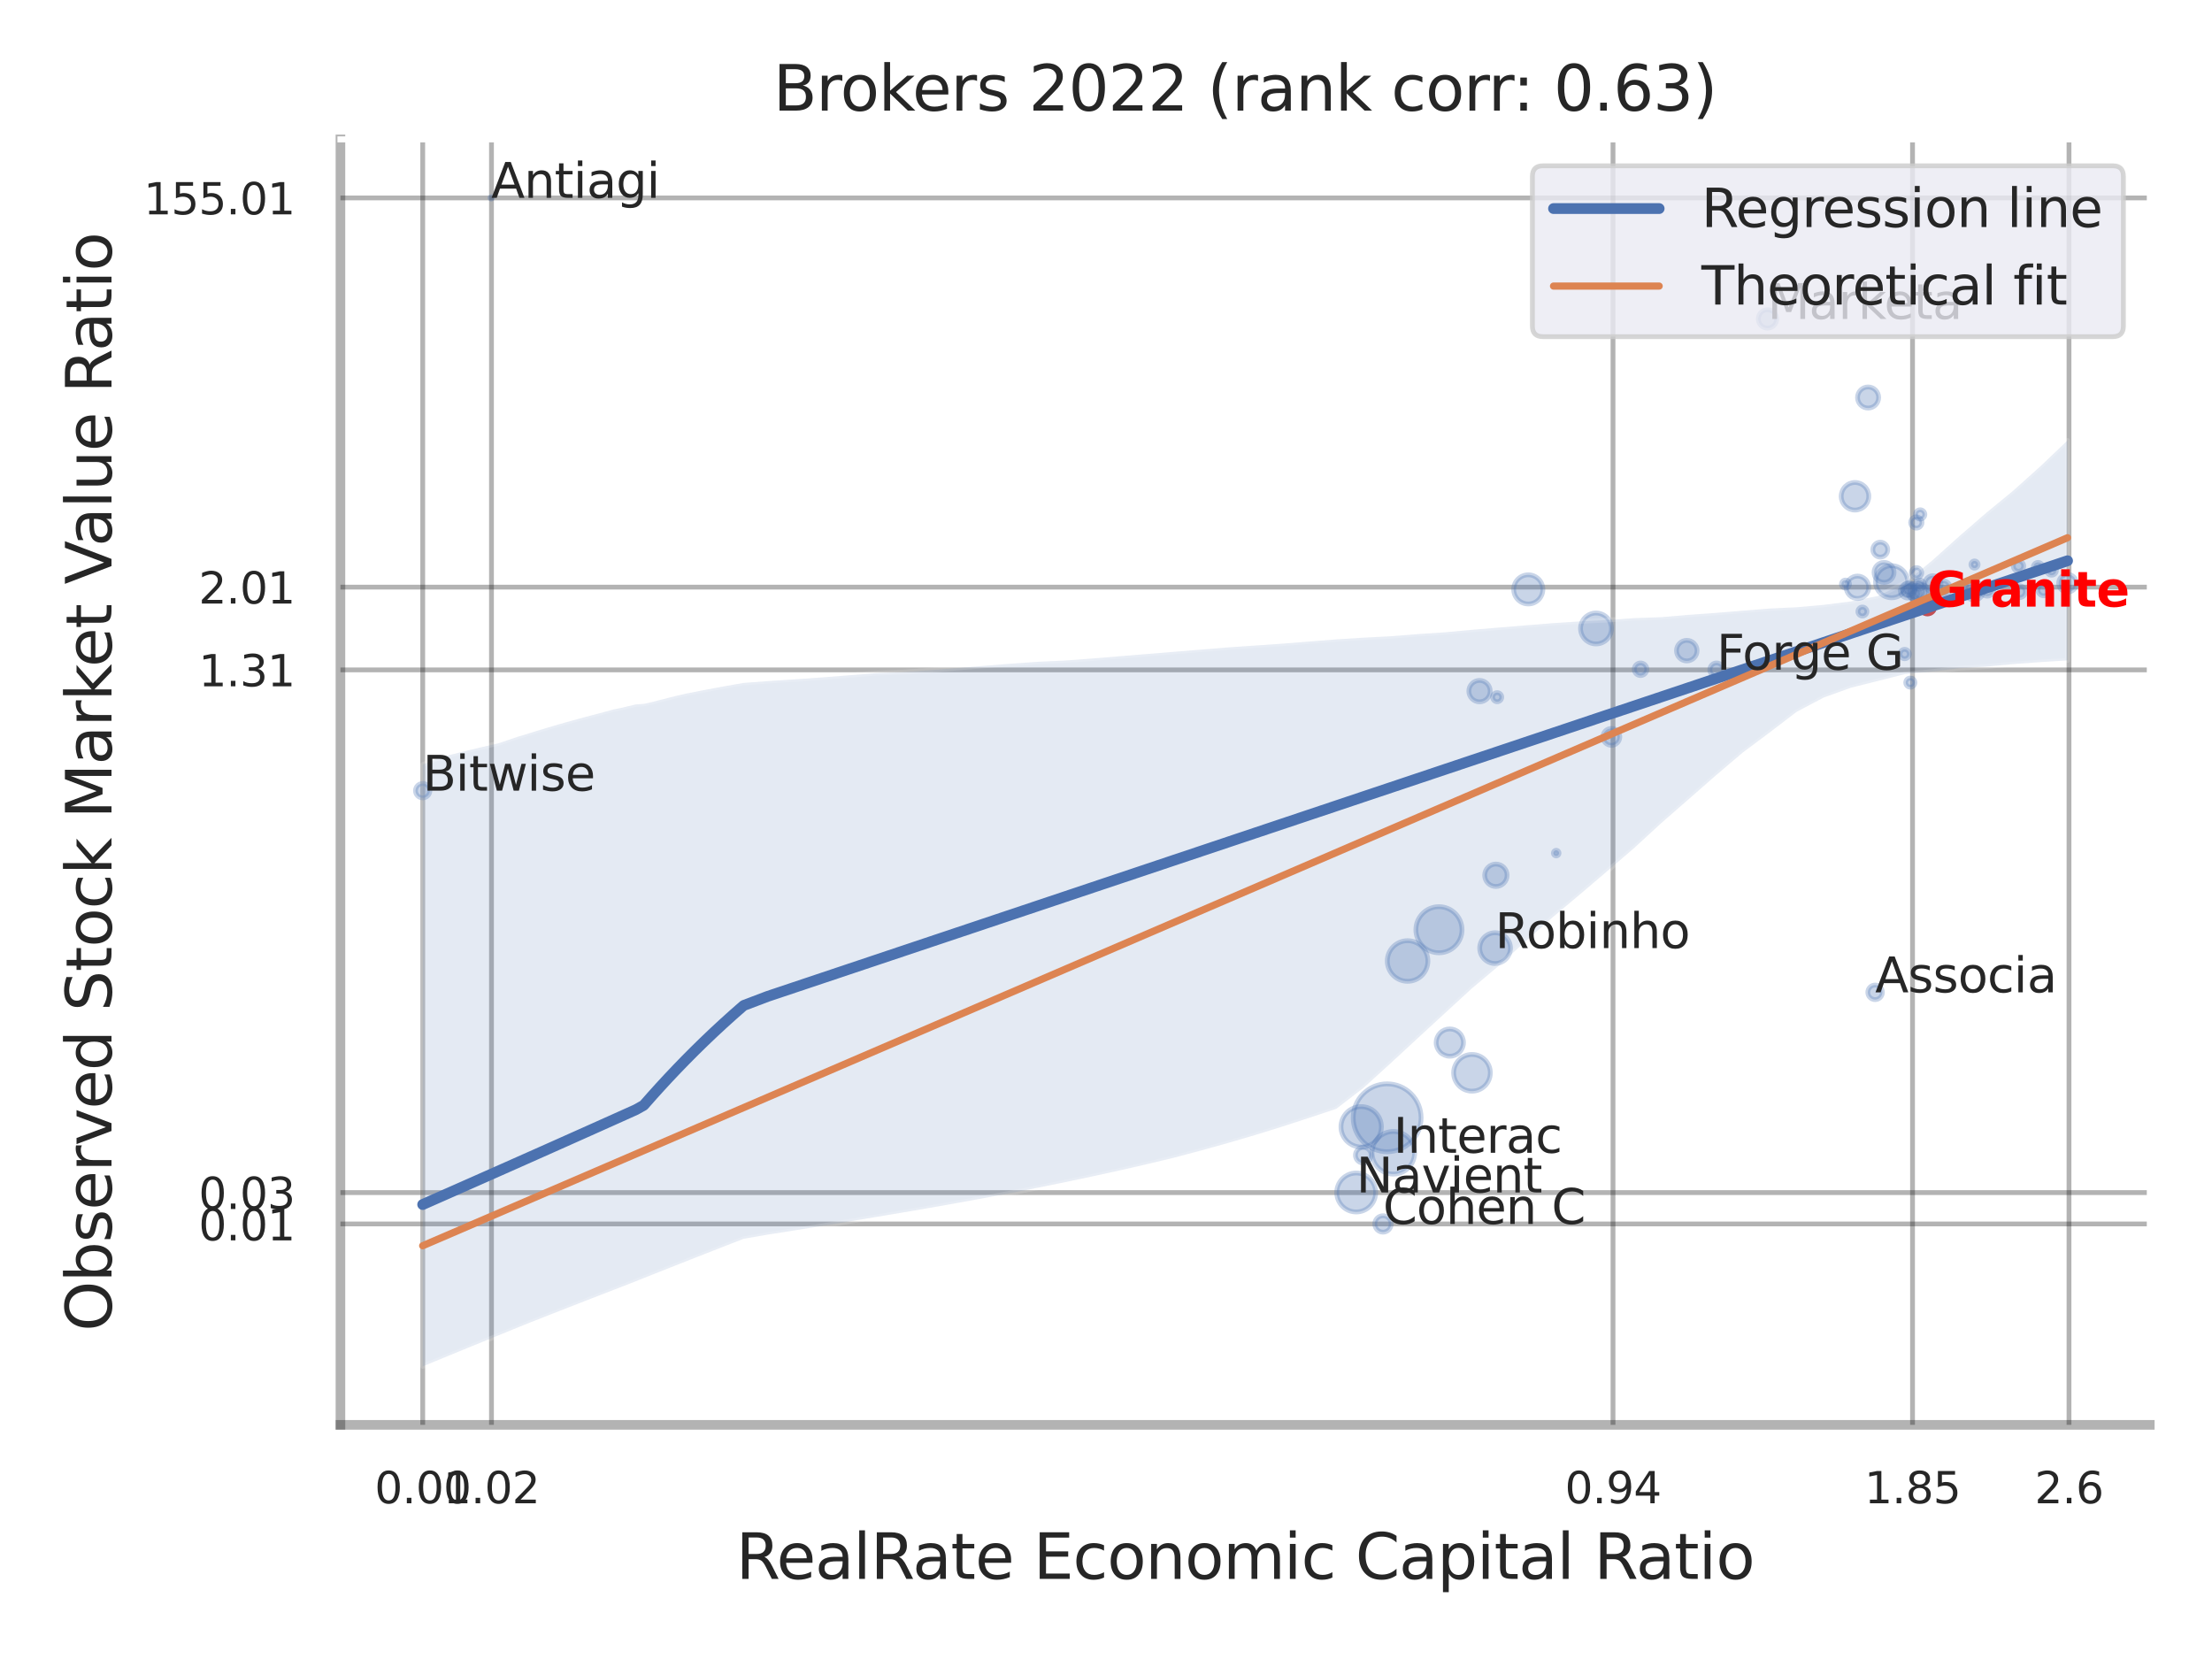 <?xml version="1.0" encoding="utf-8" standalone="no"?>
<!DOCTYPE svg PUBLIC "-//W3C//DTD SVG 1.1//EN"
  "http://www.w3.org/Graphics/SVG/1.1/DTD/svg11.dtd">
<svg xmlns:xlink="http://www.w3.org/1999/xlink" width="460.8pt" height="345.6pt" viewBox="0 0 460.8 345.6" xmlns="http://www.w3.org/2000/svg" version="1.1">
 <defs>
  <style type="text/css">*{stroke-linejoin: round; stroke-linecap: butt}</style>
 </defs>
 <g id="figure_1">
  <g id="patch_1">
   <path d="M 0 345.6 
L 460.8 345.6 
L 460.8 0 
L 0 0 
z
" style="fill: #ffffff"/>
  </g>
  <g id="axes_1">
   <g id="patch_2">
    <path d="M 70.92 296.82 
L 447.84 296.82 
L 447.84 29.04 
L 70.92 29.04 
z
" style="fill: #ffffff"/>
   </g>
   <g id="matplotlib.axis_1">
    <g id="xtick_1">
     <g id="line2d_1">
      <path d="M 88.062 296.82 
L 88.062 29.04 
" clip-path="url(#p597699f839)" style="fill: none; stroke: #000000; stroke-opacity: 0.3; stroke-linecap: round"/>
     </g>
     <g id="text_1">
      <!-- 0.01 -->
      <g style="fill: #262626" transform="translate(78.042 313.159) scale(0.09 -0.09)">
       <defs>
        <path id="DejaVuSans-30" d="M 2034 4250 
Q 1547 4250 1301 3770 
Q 1056 3291 1056 2328 
Q 1056 1369 1301 889 
Q 1547 409 2034 409 
Q 2525 409 2770 889 
Q 3016 1369 3016 2328 
Q 3016 3291 2770 3770 
Q 2525 4250 2034 4250 
z
M 2034 4750 
Q 2819 4750 3233 4129 
Q 3647 3509 3647 2328 
Q 3647 1150 3233 529 
Q 2819 -91 2034 -91 
Q 1250 -91 836 529 
Q 422 1150 422 2328 
Q 422 3509 836 4129 
Q 1250 4750 2034 4750 
z
" transform="scale(0.016)"/>
        <path id="DejaVuSans-2e" d="M 684 794 
L 1344 794 
L 1344 0 
L 684 0 
L 684 794 
z
" transform="scale(0.016)"/>
        <path id="DejaVuSans-31" d="M 794 531 
L 1825 531 
L 1825 4091 
L 703 3866 
L 703 4441 
L 1819 4666 
L 2450 4666 
L 2450 531 
L 3481 531 
L 3481 0 
L 794 0 
L 794 531 
z
" transform="scale(0.016)"/>
       </defs>
       <use xlink:href="#DejaVuSans-30"/>
       <use xlink:href="#DejaVuSans-2e" x="63.623"/>
       <use xlink:href="#DejaVuSans-30" x="95.41"/>
       <use xlink:href="#DejaVuSans-31" x="159.033"/>
      </g>
     </g>
    </g>
    <g id="xtick_2">
     <g id="line2d_2">
      <path d="M 102.383 296.82 
L 102.383 29.04 
" clip-path="url(#p597699f839)" style="fill: none; stroke: #000000; stroke-opacity: 0.3; stroke-linecap: round"/>
     </g>
     <g id="text_2">
      <!-- 0.02 -->
      <g style="fill: #262626" transform="translate(92.363 313.159) scale(0.09 -0.09)">
       <defs>
        <path id="DejaVuSans-32" d="M 1228 531 
L 3431 531 
L 3431 0 
L 469 0 
L 469 531 
Q 828 903 1448 1529 
Q 2069 2156 2228 2338 
Q 2531 2678 2651 2914 
Q 2772 3150 2772 3378 
Q 2772 3750 2511 3984 
Q 2250 4219 1831 4219 
Q 1534 4219 1204 4116 
Q 875 4013 500 3803 
L 500 4441 
Q 881 4594 1212 4672 
Q 1544 4750 1819 4750 
Q 2544 4750 2975 4387 
Q 3406 4025 3406 3419 
Q 3406 3131 3298 2873 
Q 3191 2616 2906 2266 
Q 2828 2175 2409 1742 
Q 1991 1309 1228 531 
z
" transform="scale(0.016)"/>
       </defs>
       <use xlink:href="#DejaVuSans-30"/>
       <use xlink:href="#DejaVuSans-2e" x="63.623"/>
       <use xlink:href="#DejaVuSans-30" x="95.41"/>
       <use xlink:href="#DejaVuSans-32" x="159.033"/>
      </g>
     </g>
    </g>
    <g id="xtick_3">
     <g id="line2d_3">
      <path d="M 336.019 296.82 
L 336.019 29.04 
" clip-path="url(#p597699f839)" style="fill: none; stroke: #000000; stroke-opacity: 0.3; stroke-linecap: round"/>
     </g>
     <g id="text_3">
      <!-- 0.94 -->
      <g style="fill: #262626" transform="translate(325.999 313.159) scale(0.09 -0.09)">
       <defs>
        <path id="DejaVuSans-39" d="M 703 97 
L 703 672 
Q 941 559 1184 500 
Q 1428 441 1663 441 
Q 2288 441 2617 861 
Q 2947 1281 2994 2138 
Q 2813 1869 2534 1725 
Q 2256 1581 1919 1581 
Q 1219 1581 811 2004 
Q 403 2428 403 3163 
Q 403 3881 828 4315 
Q 1253 4750 1959 4750 
Q 2769 4750 3195 4129 
Q 3622 3509 3622 2328 
Q 3622 1225 3098 567 
Q 2575 -91 1691 -91 
Q 1453 -91 1209 -44 
Q 966 3 703 97 
z
M 1959 2075 
Q 2384 2075 2632 2365 
Q 2881 2656 2881 3163 
Q 2881 3666 2632 3958 
Q 2384 4250 1959 4250 
Q 1534 4250 1286 3958 
Q 1038 3666 1038 3163 
Q 1038 2656 1286 2365 
Q 1534 2075 1959 2075 
z
" transform="scale(0.016)"/>
        <path id="DejaVuSans-34" d="M 2419 4116 
L 825 1625 
L 2419 1625 
L 2419 4116 
z
M 2253 4666 
L 3047 4666 
L 3047 1625 
L 3713 1625 
L 3713 1100 
L 3047 1100 
L 3047 0 
L 2419 0 
L 2419 1100 
L 313 1100 
L 313 1709 
L 2253 4666 
z
" transform="scale(0.016)"/>
       </defs>
       <use xlink:href="#DejaVuSans-30"/>
       <use xlink:href="#DejaVuSans-2e" x="63.623"/>
       <use xlink:href="#DejaVuSans-39" x="95.41"/>
       <use xlink:href="#DejaVuSans-34" x="159.033"/>
      </g>
     </g>
    </g>
    <g id="xtick_4">
     <g id="line2d_4">
      <path d="M 398.415 296.82 
L 398.415 29.04 
" clip-path="url(#p597699f839)" style="fill: none; stroke: #000000; stroke-opacity: 0.3; stroke-linecap: round"/>
     </g>
     <g id="text_4">
      <!-- 1.85 -->
      <g style="fill: #262626" transform="translate(388.395 313.159) scale(0.09 -0.09)">
       <defs>
        <path id="DejaVuSans-38" d="M 2034 2216 
Q 1584 2216 1326 1975 
Q 1069 1734 1069 1313 
Q 1069 891 1326 650 
Q 1584 409 2034 409 
Q 2484 409 2743 651 
Q 3003 894 3003 1313 
Q 3003 1734 2745 1975 
Q 2488 2216 2034 2216 
z
M 1403 2484 
Q 997 2584 770 2862 
Q 544 3141 544 3541 
Q 544 4100 942 4425 
Q 1341 4750 2034 4750 
Q 2731 4750 3128 4425 
Q 3525 4100 3525 3541 
Q 3525 3141 3298 2862 
Q 3072 2584 2669 2484 
Q 3125 2378 3379 2068 
Q 3634 1759 3634 1313 
Q 3634 634 3220 271 
Q 2806 -91 2034 -91 
Q 1263 -91 848 271 
Q 434 634 434 1313 
Q 434 1759 690 2068 
Q 947 2378 1403 2484 
z
M 1172 3481 
Q 1172 3119 1398 2916 
Q 1625 2713 2034 2713 
Q 2441 2713 2670 2916 
Q 2900 3119 2900 3481 
Q 2900 3844 2670 4047 
Q 2441 4250 2034 4250 
Q 1625 4250 1398 4047 
Q 1172 3844 1172 3481 
z
" transform="scale(0.016)"/>
        <path id="DejaVuSans-35" d="M 691 4666 
L 3169 4666 
L 3169 4134 
L 1269 4134 
L 1269 2991 
Q 1406 3038 1543 3061 
Q 1681 3084 1819 3084 
Q 2600 3084 3056 2656 
Q 3513 2228 3513 1497 
Q 3513 744 3044 326 
Q 2575 -91 1722 -91 
Q 1428 -91 1123 -41 
Q 819 9 494 109 
L 494 744 
Q 775 591 1075 516 
Q 1375 441 1709 441 
Q 2250 441 2565 725 
Q 2881 1009 2881 1497 
Q 2881 1984 2565 2268 
Q 2250 2553 1709 2553 
Q 1456 2553 1204 2497 
Q 953 2441 691 2322 
L 691 4666 
z
" transform="scale(0.016)"/>
       </defs>
       <use xlink:href="#DejaVuSans-31"/>
       <use xlink:href="#DejaVuSans-2e" x="63.623"/>
       <use xlink:href="#DejaVuSans-38" x="95.41"/>
       <use xlink:href="#DejaVuSans-35" x="159.033"/>
      </g>
     </g>
    </g>
    <g id="xtick_5">
     <g id="line2d_5">
      <path d="M 431.01 296.82 
L 431.01 29.04 
" clip-path="url(#p597699f839)" style="fill: none; stroke: #000000; stroke-opacity: 0.3; stroke-linecap: round"/>
     </g>
     <g id="text_5">
      <!-- 2.6 -->
      <g style="fill: #262626" transform="translate(423.854 313.159) scale(0.09 -0.09)">
       <defs>
        <path id="DejaVuSans-36" d="M 2113 2584 
Q 1688 2584 1439 2293 
Q 1191 2003 1191 1497 
Q 1191 994 1439 701 
Q 1688 409 2113 409 
Q 2538 409 2786 701 
Q 3034 994 3034 1497 
Q 3034 2003 2786 2293 
Q 2538 2584 2113 2584 
z
M 3366 4563 
L 3366 3988 
Q 3128 4100 2886 4159 
Q 2644 4219 2406 4219 
Q 1781 4219 1451 3797 
Q 1122 3375 1075 2522 
Q 1259 2794 1537 2939 
Q 1816 3084 2150 3084 
Q 2853 3084 3261 2657 
Q 3669 2231 3669 1497 
Q 3669 778 3244 343 
Q 2819 -91 2113 -91 
Q 1303 -91 875 529 
Q 447 1150 447 2328 
Q 447 3434 972 4092 
Q 1497 4750 2381 4750 
Q 2619 4750 2861 4703 
Q 3103 4656 3366 4563 
z
" transform="scale(0.016)"/>
       </defs>
       <use xlink:href="#DejaVuSans-32"/>
       <use xlink:href="#DejaVuSans-2e" x="63.623"/>
       <use xlink:href="#DejaVuSans-36" x="95.41"/>
      </g>
     </g>
    </g>
    <g id="xtick_6"/>
    <g id="xtick_7"/>
    <g id="text_6">
     <!-- RealRate Economic Capital Ratio -->
     <g style="fill: #262626" transform="translate(153.326 328.908) scale(0.13 -0.13)">
      <defs>
       <path id="DejaVuSans-52" d="M 2841 2188 
Q 3044 2119 3236 1894 
Q 3428 1669 3622 1275 
L 4263 0 
L 3584 0 
L 2988 1197 
Q 2756 1666 2539 1819 
Q 2322 1972 1947 1972 
L 1259 1972 
L 1259 0 
L 628 0 
L 628 4666 
L 2053 4666 
Q 2853 4666 3247 4331 
Q 3641 3997 3641 3322 
Q 3641 2881 3436 2590 
Q 3231 2300 2841 2188 
z
M 1259 4147 
L 1259 2491 
L 2053 2491 
Q 2509 2491 2742 2702 
Q 2975 2913 2975 3322 
Q 2975 3731 2742 3939 
Q 2509 4147 2053 4147 
L 1259 4147 
z
" transform="scale(0.016)"/>
       <path id="DejaVuSans-65" d="M 3597 1894 
L 3597 1613 
L 953 1613 
Q 991 1019 1311 708 
Q 1631 397 2203 397 
Q 2534 397 2845 478 
Q 3156 559 3463 722 
L 3463 178 
Q 3153 47 2828 -22 
Q 2503 -91 2169 -91 
Q 1331 -91 842 396 
Q 353 884 353 1716 
Q 353 2575 817 3079 
Q 1281 3584 2069 3584 
Q 2775 3584 3186 3129 
Q 3597 2675 3597 1894 
z
M 3022 2063 
Q 3016 2534 2758 2815 
Q 2500 3097 2075 3097 
Q 1594 3097 1305 2825 
Q 1016 2553 972 2059 
L 3022 2063 
z
" transform="scale(0.016)"/>
       <path id="DejaVuSans-61" d="M 2194 1759 
Q 1497 1759 1228 1600 
Q 959 1441 959 1056 
Q 959 750 1161 570 
Q 1363 391 1709 391 
Q 2188 391 2477 730 
Q 2766 1069 2766 1631 
L 2766 1759 
L 2194 1759 
z
M 3341 1997 
L 3341 0 
L 2766 0 
L 2766 531 
Q 2569 213 2275 61 
Q 1981 -91 1556 -91 
Q 1019 -91 701 211 
Q 384 513 384 1019 
Q 384 1609 779 1909 
Q 1175 2209 1959 2209 
L 2766 2209 
L 2766 2266 
Q 2766 2663 2505 2880 
Q 2244 3097 1772 3097 
Q 1472 3097 1187 3025 
Q 903 2953 641 2809 
L 641 3341 
Q 956 3463 1253 3523 
Q 1550 3584 1831 3584 
Q 2591 3584 2966 3190 
Q 3341 2797 3341 1997 
z
" transform="scale(0.016)"/>
       <path id="DejaVuSans-6c" d="M 603 4863 
L 1178 4863 
L 1178 0 
L 603 0 
L 603 4863 
z
" transform="scale(0.016)"/>
       <path id="DejaVuSans-74" d="M 1172 4494 
L 1172 3500 
L 2356 3500 
L 2356 3053 
L 1172 3053 
L 1172 1153 
Q 1172 725 1289 603 
Q 1406 481 1766 481 
L 2356 481 
L 2356 0 
L 1766 0 
Q 1100 0 847 248 
Q 594 497 594 1153 
L 594 3053 
L 172 3053 
L 172 3500 
L 594 3500 
L 594 4494 
L 1172 4494 
z
" transform="scale(0.016)"/>
       <path id="DejaVuSans-20" transform="scale(0.016)"/>
       <path id="DejaVuSans-45" d="M 628 4666 
L 3578 4666 
L 3578 4134 
L 1259 4134 
L 1259 2753 
L 3481 2753 
L 3481 2222 
L 1259 2222 
L 1259 531 
L 3634 531 
L 3634 0 
L 628 0 
L 628 4666 
z
" transform="scale(0.016)"/>
       <path id="DejaVuSans-63" d="M 3122 3366 
L 3122 2828 
Q 2878 2963 2633 3030 
Q 2388 3097 2138 3097 
Q 1578 3097 1268 2742 
Q 959 2388 959 1747 
Q 959 1106 1268 751 
Q 1578 397 2138 397 
Q 2388 397 2633 464 
Q 2878 531 3122 666 
L 3122 134 
Q 2881 22 2623 -34 
Q 2366 -91 2075 -91 
Q 1284 -91 818 406 
Q 353 903 353 1747 
Q 353 2603 823 3093 
Q 1294 3584 2113 3584 
Q 2378 3584 2631 3529 
Q 2884 3475 3122 3366 
z
" transform="scale(0.016)"/>
       <path id="DejaVuSans-6f" d="M 1959 3097 
Q 1497 3097 1228 2736 
Q 959 2375 959 1747 
Q 959 1119 1226 758 
Q 1494 397 1959 397 
Q 2419 397 2687 759 
Q 2956 1122 2956 1747 
Q 2956 2369 2687 2733 
Q 2419 3097 1959 3097 
z
M 1959 3584 
Q 2709 3584 3137 3096 
Q 3566 2609 3566 1747 
Q 3566 888 3137 398 
Q 2709 -91 1959 -91 
Q 1206 -91 779 398 
Q 353 888 353 1747 
Q 353 2609 779 3096 
Q 1206 3584 1959 3584 
z
" transform="scale(0.016)"/>
       <path id="DejaVuSans-6e" d="M 3513 2113 
L 3513 0 
L 2938 0 
L 2938 2094 
Q 2938 2591 2744 2837 
Q 2550 3084 2163 3084 
Q 1697 3084 1428 2787 
Q 1159 2491 1159 1978 
L 1159 0 
L 581 0 
L 581 3500 
L 1159 3500 
L 1159 2956 
Q 1366 3272 1645 3428 
Q 1925 3584 2291 3584 
Q 2894 3584 3203 3211 
Q 3513 2838 3513 2113 
z
" transform="scale(0.016)"/>
       <path id="DejaVuSans-6d" d="M 3328 2828 
Q 3544 3216 3844 3400 
Q 4144 3584 4550 3584 
Q 5097 3584 5394 3201 
Q 5691 2819 5691 2113 
L 5691 0 
L 5113 0 
L 5113 2094 
Q 5113 2597 4934 2840 
Q 4756 3084 4391 3084 
Q 3944 3084 3684 2787 
Q 3425 2491 3425 1978 
L 3425 0 
L 2847 0 
L 2847 2094 
Q 2847 2600 2669 2842 
Q 2491 3084 2119 3084 
Q 1678 3084 1418 2786 
Q 1159 2488 1159 1978 
L 1159 0 
L 581 0 
L 581 3500 
L 1159 3500 
L 1159 2956 
Q 1356 3278 1631 3431 
Q 1906 3584 2284 3584 
Q 2666 3584 2933 3390 
Q 3200 3197 3328 2828 
z
" transform="scale(0.016)"/>
       <path id="DejaVuSans-69" d="M 603 3500 
L 1178 3500 
L 1178 0 
L 603 0 
L 603 3500 
z
M 603 4863 
L 1178 4863 
L 1178 4134 
L 603 4134 
L 603 4863 
z
" transform="scale(0.016)"/>
       <path id="DejaVuSans-43" d="M 4122 4306 
L 4122 3641 
Q 3803 3938 3442 4084 
Q 3081 4231 2675 4231 
Q 1875 4231 1450 3742 
Q 1025 3253 1025 2328 
Q 1025 1406 1450 917 
Q 1875 428 2675 428 
Q 3081 428 3442 575 
Q 3803 722 4122 1019 
L 4122 359 
Q 3791 134 3420 21 
Q 3050 -91 2638 -91 
Q 1578 -91 968 557 
Q 359 1206 359 2328 
Q 359 3453 968 4101 
Q 1578 4750 2638 4750 
Q 3056 4750 3426 4639 
Q 3797 4528 4122 4306 
z
" transform="scale(0.016)"/>
       <path id="DejaVuSans-70" d="M 1159 525 
L 1159 -1331 
L 581 -1331 
L 581 3500 
L 1159 3500 
L 1159 2969 
Q 1341 3281 1617 3432 
Q 1894 3584 2278 3584 
Q 2916 3584 3314 3078 
Q 3713 2572 3713 1747 
Q 3713 922 3314 415 
Q 2916 -91 2278 -91 
Q 1894 -91 1617 61 
Q 1341 213 1159 525 
z
M 3116 1747 
Q 3116 2381 2855 2742 
Q 2594 3103 2138 3103 
Q 1681 3103 1420 2742 
Q 1159 2381 1159 1747 
Q 1159 1113 1420 752 
Q 1681 391 2138 391 
Q 2594 391 2855 752 
Q 3116 1113 3116 1747 
z
" transform="scale(0.016)"/>
      </defs>
      <use xlink:href="#DejaVuSans-52"/>
      <use xlink:href="#DejaVuSans-65" x="64.982"/>
      <use xlink:href="#DejaVuSans-61" x="126.506"/>
      <use xlink:href="#DejaVuSans-6c" x="187.785"/>
      <use xlink:href="#DejaVuSans-52" x="215.568"/>
      <use xlink:href="#DejaVuSans-61" x="282.801"/>
      <use xlink:href="#DejaVuSans-74" x="344.08"/>
      <use xlink:href="#DejaVuSans-65" x="383.289"/>
      <use xlink:href="#DejaVuSans-20" x="444.812"/>
      <use xlink:href="#DejaVuSans-45" x="476.6"/>
      <use xlink:href="#DejaVuSans-63" x="539.783"/>
      <use xlink:href="#DejaVuSans-6f" x="594.764"/>
      <use xlink:href="#DejaVuSans-6e" x="655.945"/>
      <use xlink:href="#DejaVuSans-6f" x="719.324"/>
      <use xlink:href="#DejaVuSans-6d" x="780.506"/>
      <use xlink:href="#DejaVuSans-69" x="877.918"/>
      <use xlink:href="#DejaVuSans-63" x="905.701"/>
      <use xlink:href="#DejaVuSans-20" x="960.682"/>
      <use xlink:href="#DejaVuSans-43" x="992.469"/>
      <use xlink:href="#DejaVuSans-61" x="1062.293"/>
      <use xlink:href="#DejaVuSans-70" x="1123.572"/>
      <use xlink:href="#DejaVuSans-69" x="1187.049"/>
      <use xlink:href="#DejaVuSans-74" x="1214.832"/>
      <use xlink:href="#DejaVuSans-61" x="1254.041"/>
      <use xlink:href="#DejaVuSans-6c" x="1315.32"/>
      <use xlink:href="#DejaVuSans-20" x="1343.104"/>
      <use xlink:href="#DejaVuSans-52" x="1374.891"/>
      <use xlink:href="#DejaVuSans-61" x="1442.123"/>
      <use xlink:href="#DejaVuSans-74" x="1503.402"/>
      <use xlink:href="#DejaVuSans-69" x="1542.611"/>
      <use xlink:href="#DejaVuSans-6f" x="1570.395"/>
     </g>
    </g>
   </g>
   <g id="matplotlib.axis_2">
    <g id="ytick_1">
     <g id="line2d_6">
      <path d="M 70.92 254.969 
L 447.84 254.969 
" clip-path="url(#p597699f839)" style="fill: none; stroke: #000000; stroke-opacity: 0.3; stroke-linecap: round"/>
     </g>
     <g id="text_7">
      <!-- 0.01 -->
      <g style="fill: #262626" transform="translate(41.381 258.388) scale(0.09 -0.09)">
       <use xlink:href="#DejaVuSans-30"/>
       <use xlink:href="#DejaVuSans-2e" x="63.623"/>
       <use xlink:href="#DejaVuSans-30" x="95.41"/>
       <use xlink:href="#DejaVuSans-31" x="159.033"/>
      </g>
     </g>
    </g>
    <g id="ytick_2">
     <g id="line2d_7">
      <path d="M 70.92 248.44 
L 447.84 248.44 
" clip-path="url(#p597699f839)" style="fill: none; stroke: #000000; stroke-opacity: 0.3; stroke-linecap: round"/>
     </g>
     <g id="text_8">
      <!-- 0.03 -->
      <g style="fill: #262626" transform="translate(41.381 251.859) scale(0.09 -0.09)">
       <defs>
        <path id="DejaVuSans-33" d="M 2597 2516 
Q 3050 2419 3304 2112 
Q 3559 1806 3559 1356 
Q 3559 666 3084 287 
Q 2609 -91 1734 -91 
Q 1441 -91 1130 -33 
Q 819 25 488 141 
L 488 750 
Q 750 597 1062 519 
Q 1375 441 1716 441 
Q 2309 441 2620 675 
Q 2931 909 2931 1356 
Q 2931 1769 2642 2001 
Q 2353 2234 1838 2234 
L 1294 2234 
L 1294 2753 
L 1863 2753 
Q 2328 2753 2575 2939 
Q 2822 3125 2822 3475 
Q 2822 3834 2567 4026 
Q 2313 4219 1838 4219 
Q 1578 4219 1281 4162 
Q 984 4106 628 3988 
L 628 4550 
Q 988 4650 1302 4700 
Q 1616 4750 1894 4750 
Q 2613 4750 3031 4423 
Q 3450 4097 3450 3541 
Q 3450 3153 3228 2886 
Q 3006 2619 2597 2516 
z
" transform="scale(0.016)"/>
       </defs>
       <use xlink:href="#DejaVuSans-30"/>
       <use xlink:href="#DejaVuSans-2e" x="63.623"/>
       <use xlink:href="#DejaVuSans-30" x="95.41"/>
       <use xlink:href="#DejaVuSans-33" x="159.033"/>
      </g>
     </g>
    </g>
    <g id="ytick_3">
     <g id="line2d_8">
      <path d="M 70.92 139.548 
L 447.84 139.548 
" clip-path="url(#p597699f839)" style="fill: none; stroke: #000000; stroke-opacity: 0.3; stroke-linecap: round"/>
     </g>
     <g id="text_9">
      <!-- 1.31 -->
      <g style="fill: #262626" transform="translate(41.381 142.968) scale(0.09 -0.09)">
       <use xlink:href="#DejaVuSans-31"/>
       <use xlink:href="#DejaVuSans-2e" x="63.623"/>
       <use xlink:href="#DejaVuSans-33" x="95.41"/>
       <use xlink:href="#DejaVuSans-31" x="159.033"/>
      </g>
     </g>
    </g>
    <g id="ytick_4">
     <g id="line2d_9">
      <path d="M 70.92 122.311 
L 447.84 122.311 
" clip-path="url(#p597699f839)" style="fill: none; stroke: #000000; stroke-opacity: 0.3; stroke-linecap: round"/>
     </g>
     <g id="text_10">
      <!-- 2.01 -->
      <g style="fill: #262626" transform="translate(41.381 125.73) scale(0.09 -0.09)">
       <use xlink:href="#DejaVuSans-32"/>
       <use xlink:href="#DejaVuSans-2e" x="63.623"/>
       <use xlink:href="#DejaVuSans-30" x="95.41"/>
       <use xlink:href="#DejaVuSans-31" x="159.033"/>
      </g>
     </g>
    </g>
    <g id="ytick_5">
     <g id="line2d_10">
      <path d="M 70.92 41.234 
L 447.84 41.234 
" clip-path="url(#p597699f839)" style="fill: none; stroke: #000000; stroke-opacity: 0.3; stroke-linecap: round"/>
     </g>
     <g id="text_11">
      <!-- 155.01 -->
      <g style="fill: #262626" transform="translate(29.928 44.653) scale(0.09 -0.09)">
       <use xlink:href="#DejaVuSans-31"/>
       <use xlink:href="#DejaVuSans-35" x="63.623"/>
       <use xlink:href="#DejaVuSans-35" x="127.246"/>
       <use xlink:href="#DejaVuSans-2e" x="190.869"/>
       <use xlink:href="#DejaVuSans-30" x="222.656"/>
       <use xlink:href="#DejaVuSans-31" x="286.279"/>
      </g>
     </g>
    </g>
    <g id="ytick_6"/>
    <g id="ytick_7"/>
    <g id="ytick_8"/>
    <g id="ytick_9"/>
    <g id="text_12">
     <!-- Observed Stock Market Value Ratio -->
     <g style="fill: #262626" transform="translate(23.225 277.332) rotate(-90) scale(0.13 -0.13)">
      <defs>
       <path id="DejaVuSans-4f" d="M 2522 4238 
Q 1834 4238 1429 3725 
Q 1025 3213 1025 2328 
Q 1025 1447 1429 934 
Q 1834 422 2522 422 
Q 3209 422 3611 934 
Q 4013 1447 4013 2328 
Q 4013 3213 3611 3725 
Q 3209 4238 2522 4238 
z
M 2522 4750 
Q 3503 4750 4090 4092 
Q 4678 3434 4678 2328 
Q 4678 1225 4090 567 
Q 3503 -91 2522 -91 
Q 1538 -91 948 565 
Q 359 1222 359 2328 
Q 359 3434 948 4092 
Q 1538 4750 2522 4750 
z
" transform="scale(0.016)"/>
       <path id="DejaVuSans-62" d="M 3116 1747 
Q 3116 2381 2855 2742 
Q 2594 3103 2138 3103 
Q 1681 3103 1420 2742 
Q 1159 2381 1159 1747 
Q 1159 1113 1420 752 
Q 1681 391 2138 391 
Q 2594 391 2855 752 
Q 3116 1113 3116 1747 
z
M 1159 2969 
Q 1341 3281 1617 3432 
Q 1894 3584 2278 3584 
Q 2916 3584 3314 3078 
Q 3713 2572 3713 1747 
Q 3713 922 3314 415 
Q 2916 -91 2278 -91 
Q 1894 -91 1617 61 
Q 1341 213 1159 525 
L 1159 0 
L 581 0 
L 581 4863 
L 1159 4863 
L 1159 2969 
z
" transform="scale(0.016)"/>
       <path id="DejaVuSans-73" d="M 2834 3397 
L 2834 2853 
Q 2591 2978 2328 3040 
Q 2066 3103 1784 3103 
Q 1356 3103 1142 2972 
Q 928 2841 928 2578 
Q 928 2378 1081 2264 
Q 1234 2150 1697 2047 
L 1894 2003 
Q 2506 1872 2764 1633 
Q 3022 1394 3022 966 
Q 3022 478 2636 193 
Q 2250 -91 1575 -91 
Q 1294 -91 989 -36 
Q 684 19 347 128 
L 347 722 
Q 666 556 975 473 
Q 1284 391 1588 391 
Q 1994 391 2212 530 
Q 2431 669 2431 922 
Q 2431 1156 2273 1281 
Q 2116 1406 1581 1522 
L 1381 1569 
Q 847 1681 609 1914 
Q 372 2147 372 2553 
Q 372 3047 722 3315 
Q 1072 3584 1716 3584 
Q 2034 3584 2315 3537 
Q 2597 3491 2834 3397 
z
" transform="scale(0.016)"/>
       <path id="DejaVuSans-72" d="M 2631 2963 
Q 2534 3019 2420 3045 
Q 2306 3072 2169 3072 
Q 1681 3072 1420 2755 
Q 1159 2438 1159 1844 
L 1159 0 
L 581 0 
L 581 3500 
L 1159 3500 
L 1159 2956 
Q 1341 3275 1631 3429 
Q 1922 3584 2338 3584 
Q 2397 3584 2469 3576 
Q 2541 3569 2628 3553 
L 2631 2963 
z
" transform="scale(0.016)"/>
       <path id="DejaVuSans-76" d="M 191 3500 
L 800 3500 
L 1894 563 
L 2988 3500 
L 3597 3500 
L 2284 0 
L 1503 0 
L 191 3500 
z
" transform="scale(0.016)"/>
       <path id="DejaVuSans-64" d="M 2906 2969 
L 2906 4863 
L 3481 4863 
L 3481 0 
L 2906 0 
L 2906 525 
Q 2725 213 2448 61 
Q 2172 -91 1784 -91 
Q 1150 -91 751 415 
Q 353 922 353 1747 
Q 353 2572 751 3078 
Q 1150 3584 1784 3584 
Q 2172 3584 2448 3432 
Q 2725 3281 2906 2969 
z
M 947 1747 
Q 947 1113 1208 752 
Q 1469 391 1925 391 
Q 2381 391 2643 752 
Q 2906 1113 2906 1747 
Q 2906 2381 2643 2742 
Q 2381 3103 1925 3103 
Q 1469 3103 1208 2742 
Q 947 2381 947 1747 
z
" transform="scale(0.016)"/>
       <path id="DejaVuSans-53" d="M 3425 4513 
L 3425 3897 
Q 3066 4069 2747 4153 
Q 2428 4238 2131 4238 
Q 1616 4238 1336 4038 
Q 1056 3838 1056 3469 
Q 1056 3159 1242 3001 
Q 1428 2844 1947 2747 
L 2328 2669 
Q 3034 2534 3370 2195 
Q 3706 1856 3706 1288 
Q 3706 609 3251 259 
Q 2797 -91 1919 -91 
Q 1588 -91 1214 -16 
Q 841 59 441 206 
L 441 856 
Q 825 641 1194 531 
Q 1563 422 1919 422 
Q 2459 422 2753 634 
Q 3047 847 3047 1241 
Q 3047 1584 2836 1778 
Q 2625 1972 2144 2069 
L 1759 2144 
Q 1053 2284 737 2584 
Q 422 2884 422 3419 
Q 422 4038 858 4394 
Q 1294 4750 2059 4750 
Q 2388 4750 2728 4690 
Q 3069 4631 3425 4513 
z
" transform="scale(0.016)"/>
       <path id="DejaVuSans-6b" d="M 581 4863 
L 1159 4863 
L 1159 1991 
L 2875 3500 
L 3609 3500 
L 1753 1863 
L 3688 0 
L 2938 0 
L 1159 1709 
L 1159 0 
L 581 0 
L 581 4863 
z
" transform="scale(0.016)"/>
       <path id="DejaVuSans-4d" d="M 628 4666 
L 1569 4666 
L 2759 1491 
L 3956 4666 
L 4897 4666 
L 4897 0 
L 4281 0 
L 4281 4097 
L 3078 897 
L 2444 897 
L 1241 4097 
L 1241 0 
L 628 0 
L 628 4666 
z
" transform="scale(0.016)"/>
       <path id="DejaVuSans-56" d="M 1831 0 
L 50 4666 
L 709 4666 
L 2188 738 
L 3669 4666 
L 4325 4666 
L 2547 0 
L 1831 0 
z
" transform="scale(0.016)"/>
       <path id="DejaVuSans-75" d="M 544 1381 
L 544 3500 
L 1119 3500 
L 1119 1403 
Q 1119 906 1312 657 
Q 1506 409 1894 409 
Q 2359 409 2629 706 
Q 2900 1003 2900 1516 
L 2900 3500 
L 3475 3500 
L 3475 0 
L 2900 0 
L 2900 538 
Q 2691 219 2414 64 
Q 2138 -91 1772 -91 
Q 1169 -91 856 284 
Q 544 659 544 1381 
z
M 1991 3584 
L 1991 3584 
z
" transform="scale(0.016)"/>
      </defs>
      <use xlink:href="#DejaVuSans-4f"/>
      <use xlink:href="#DejaVuSans-62" x="78.711"/>
      <use xlink:href="#DejaVuSans-73" x="142.188"/>
      <use xlink:href="#DejaVuSans-65" x="194.287"/>
      <use xlink:href="#DejaVuSans-72" x="255.811"/>
      <use xlink:href="#DejaVuSans-76" x="296.924"/>
      <use xlink:href="#DejaVuSans-65" x="356.104"/>
      <use xlink:href="#DejaVuSans-64" x="417.627"/>
      <use xlink:href="#DejaVuSans-20" x="481.104"/>
      <use xlink:href="#DejaVuSans-53" x="512.891"/>
      <use xlink:href="#DejaVuSans-74" x="576.367"/>
      <use xlink:href="#DejaVuSans-6f" x="615.576"/>
      <use xlink:href="#DejaVuSans-63" x="676.758"/>
      <use xlink:href="#DejaVuSans-6b" x="731.738"/>
      <use xlink:href="#DejaVuSans-20" x="789.648"/>
      <use xlink:href="#DejaVuSans-4d" x="821.436"/>
      <use xlink:href="#DejaVuSans-61" x="907.715"/>
      <use xlink:href="#DejaVuSans-72" x="968.994"/>
      <use xlink:href="#DejaVuSans-6b" x="1010.107"/>
      <use xlink:href="#DejaVuSans-65" x="1064.393"/>
      <use xlink:href="#DejaVuSans-74" x="1125.916"/>
      <use xlink:href="#DejaVuSans-20" x="1165.125"/>
      <use xlink:href="#DejaVuSans-56" x="1196.912"/>
      <use xlink:href="#DejaVuSans-61" x="1257.57"/>
      <use xlink:href="#DejaVuSans-6c" x="1318.85"/>
      <use xlink:href="#DejaVuSans-75" x="1346.633"/>
      <use xlink:href="#DejaVuSans-65" x="1410.012"/>
      <use xlink:href="#DejaVuSans-20" x="1471.535"/>
      <use xlink:href="#DejaVuSans-52" x="1503.322"/>
      <use xlink:href="#DejaVuSans-61" x="1570.555"/>
      <use xlink:href="#DejaVuSans-74" x="1631.834"/>
      <use xlink:href="#DejaVuSans-69" x="1671.043"/>
      <use xlink:href="#DejaVuSans-6f" x="1698.826"/>
     </g>
    </g>
   </g>
   <g id="PathCollection_1">
    <path d="M 284 242.282 
C 284.434 242.282 284.85 242.109 285.157 241.802 
C 285.464 241.496 285.636 241.079 285.636 240.646 
C 285.636 240.212 285.464 239.796 285.157 239.489 
C 284.85 239.182 284.434 239.01 284 239.01 
C 283.566 239.01 283.15 239.182 282.843 239.489 
C 282.536 239.796 282.364 240.212 282.364 240.646 
C 282.364 241.079 282.536 241.496 282.843 241.802 
C 283.15 242.109 283.566 242.282 284 242.282 
z
" clip-path="url(#p597699f839)" style="fill: #4c72b0; fill-opacity: 0.3; stroke: #4c72b0; stroke-opacity: 0.3"/>
    <path d="M 306.643 227.308 
C 307.657 227.308 308.63 226.905 309.347 226.188 
C 310.064 225.471 310.467 224.498 310.467 223.484 
C 310.467 222.47 310.064 221.497 309.347 220.78 
C 308.63 220.063 307.657 219.661 306.643 219.661 
C 305.629 219.661 304.657 220.063 303.94 220.78 
C 303.223 221.497 302.82 222.47 302.82 223.484 
C 302.82 224.498 303.223 225.471 303.94 226.188 
C 304.657 226.905 305.629 227.308 306.643 227.308 
z
" clip-path="url(#p597699f839)" style="fill: #4c72b0; fill-opacity: 0.3; stroke: #4c72b0; stroke-opacity: 0.3"/>
    <path d="M 389.157 85.009 
C 389.74 85.009 390.299 84.778 390.712 84.365 
C 391.124 83.953 391.356 83.394 391.356 82.811 
C 391.356 82.227 391.124 81.668 390.712 81.256 
C 390.299 80.843 389.74 80.612 389.157 80.612 
C 388.574 80.612 388.015 80.843 387.602 81.256 
C 387.19 81.668 386.958 82.227 386.958 82.811 
C 386.958 83.394 387.19 83.953 387.602 84.365 
C 388.015 84.778 388.574 85.009 389.157 85.009 
z
" clip-path="url(#p597699f839)" style="fill: #4c72b0; fill-opacity: 0.3; stroke: #4c72b0; stroke-opacity: 0.3"/>
    <path d="M 293.23 204.425 
C 294.352 204.425 295.428 203.979 296.221 203.186 
C 297.015 202.392 297.461 201.316 297.461 200.194 
C 297.461 199.072 297.015 197.996 296.221 197.203 
C 295.428 196.409 294.352 195.963 293.23 195.963 
C 292.108 195.963 291.032 196.409 290.238 197.203 
C 289.445 197.996 288.999 199.072 288.999 200.194 
C 288.999 201.316 289.445 202.392 290.238 203.186 
C 291.032 203.979 292.108 204.425 293.23 204.425 
z
" clip-path="url(#p597699f839)" style="fill: #4c72b0; fill-opacity: 0.3; stroke: #4c72b0; stroke-opacity: 0.3"/>
    <path d="M 335.677 155.267 
C 336.144 155.267 336.591 155.081 336.921 154.751 
C 337.251 154.421 337.437 153.974 337.437 153.507 
C 337.437 153.04 337.251 152.593 336.921 152.263 
C 336.591 151.933 336.144 151.747 335.677 151.747 
C 335.21 151.747 334.763 151.933 334.433 152.263 
C 334.103 152.593 333.917 153.04 333.917 153.507 
C 333.917 153.974 334.103 154.421 334.433 154.751 
C 334.763 155.081 335.21 155.267 335.677 155.267 
z
" clip-path="url(#p597699f839)" style="fill: #4c72b0; fill-opacity: 0.3; stroke: #4c72b0; stroke-opacity: 0.3"/>
    <path d="M 288.969 239.926 
C 290.844 239.926 292.643 239.181 293.969 237.855 
C 295.295 236.529 296.04 234.73 296.04 232.855 
C 296.04 230.98 295.295 229.181 293.969 227.855 
C 292.643 226.529 290.844 225.784 288.969 225.784 
C 287.094 225.784 285.295 226.529 283.969 227.855 
C 282.643 229.181 281.898 230.98 281.898 232.855 
C 281.898 234.73 282.643 236.529 283.969 237.855 
C 285.295 239.181 287.094 239.926 288.969 239.926 
z
" clip-path="url(#p597699f839)" style="fill: #4c72b0; fill-opacity: 0.3; stroke: #4c72b0; stroke-opacity: 0.3"/>
    <path d="M 283.56 238.949 
C 284.677 238.949 285.749 238.505 286.538 237.715 
C 287.328 236.925 287.772 235.854 287.772 234.737 
C 287.772 233.62 287.328 232.549 286.538 231.759 
C 285.749 230.97 284.677 230.526 283.56 230.526 
C 282.443 230.526 281.372 230.97 280.582 231.759 
C 279.793 232.549 279.349 233.62 279.349 234.737 
C 279.349 235.854 279.793 236.925 280.582 237.715 
C 281.372 238.505 282.443 238.949 283.56 238.949 
z
" clip-path="url(#p597699f839)" style="fill: #4c72b0; fill-opacity: 0.3; stroke: #4c72b0; stroke-opacity: 0.3"/>
    <path d="M 308.214 146.205 
C 308.805 146.205 309.373 145.97 309.791 145.552 
C 310.209 145.134 310.444 144.567 310.444 143.975 
C 310.444 143.384 310.209 142.817 309.791 142.399 
C 309.373 141.981 308.805 141.746 308.214 141.746 
C 307.623 141.746 307.056 141.981 306.638 142.399 
C 306.22 142.817 305.985 143.384 305.985 143.975 
C 305.985 144.567 306.22 145.134 306.638 145.552 
C 307.056 145.97 307.623 146.205 308.214 146.205 
z
" clip-path="url(#p597699f839)" style="fill: #4c72b0; fill-opacity: 0.3; stroke: #4c72b0; stroke-opacity: 0.3"/>
    <path d="M 311.625 184.672 
C 312.245 184.672 312.839 184.426 313.278 183.987 
C 313.716 183.549 313.962 182.954 313.962 182.334 
C 313.962 181.715 313.716 181.12 313.278 180.682 
C 312.839 180.243 312.245 179.997 311.625 179.997 
C 311.005 179.997 310.41 180.243 309.972 180.682 
C 309.533 181.12 309.287 181.715 309.287 182.334 
C 309.287 182.954 309.533 183.549 309.972 183.987 
C 310.41 184.426 311.005 184.672 311.625 184.672 
z
" clip-path="url(#p597699f839)" style="fill: #4c72b0; fill-opacity: 0.3; stroke: #4c72b0; stroke-opacity: 0.3"/>
    <path d="M 386.428 106.255 
C 387.19 106.255 387.921 105.953 388.46 105.414 
C 388.999 104.875 389.301 104.144 389.301 103.382 
C 389.301 102.62 388.999 101.889 388.46 101.351 
C 387.921 100.812 387.19 100.509 386.428 100.509 
C 385.666 100.509 384.936 100.812 384.397 101.351 
C 383.858 101.889 383.555 102.62 383.555 103.382 
C 383.555 104.144 383.858 104.875 384.397 105.414 
C 384.936 105.953 385.666 106.255 386.428 106.255 
z
" clip-path="url(#p597699f839)" style="fill: #4c72b0; fill-opacity: 0.3; stroke: #4c72b0; stroke-opacity: 0.3"/>
    <path d="M 332.481 134.146 
C 333.335 134.146 334.155 133.807 334.759 133.202 
C 335.364 132.598 335.703 131.778 335.703 130.924 
C 335.703 130.069 335.364 129.249 334.759 128.645 
C 334.155 128.041 333.335 127.701 332.481 127.701 
C 331.626 127.701 330.806 128.041 330.202 128.645 
C 329.598 129.249 329.258 130.069 329.258 130.924 
C 329.258 131.778 329.598 132.598 330.202 133.202 
C 330.806 133.807 331.626 134.146 332.481 134.146 
z
" clip-path="url(#p597699f839)" style="fill: #4c72b0; fill-opacity: 0.3; stroke: #4c72b0; stroke-opacity: 0.3"/>
    <path d="M 299.762 198.488 
C 301.036 198.488 302.259 197.981 303.16 197.08 
C 304.061 196.179 304.567 194.957 304.567 193.682 
C 304.567 192.408 304.061 191.186 303.16 190.284 
C 302.259 189.383 301.036 188.877 299.762 188.877 
C 298.487 188.877 297.265 189.383 296.364 190.284 
C 295.463 191.186 294.956 192.408 294.956 193.682 
C 294.956 194.957 295.463 196.179 296.364 197.08 
C 297.265 197.981 298.487 198.488 299.762 198.488 
z
" clip-path="url(#p597699f839)" style="fill: #4c72b0; fill-opacity: 0.3; stroke: #4c72b0; stroke-opacity: 0.3"/>
    <path d="M 324.188 178.315 
C 324.346 178.315 324.498 178.252 324.609 178.141 
C 324.721 178.029 324.784 177.877 324.784 177.719 
C 324.784 177.561 324.721 177.409 324.609 177.297 
C 324.498 177.185 324.346 177.122 324.188 177.122 
C 324.03 177.122 323.878 177.185 323.766 177.297 
C 323.654 177.409 323.591 177.561 323.591 177.719 
C 323.591 177.877 323.654 178.029 323.766 178.141 
C 323.878 178.252 324.03 178.315 324.188 178.315 
z
" clip-path="url(#p597699f839)" style="fill: #4c72b0; fill-opacity: 0.3; stroke: #4c72b0; stroke-opacity: 0.3"/>
    <path d="M 394.056 124.527 
C 394.942 124.527 395.793 124.175 396.42 123.547 
C 397.047 122.92 397.4 122.07 397.4 121.183 
C 397.4 120.296 397.047 119.445 396.42 118.818 
C 395.793 118.191 394.942 117.839 394.056 117.839 
C 393.169 117.839 392.318 118.191 391.691 118.818 
C 391.064 119.445 390.712 120.296 390.712 121.183 
C 390.712 122.07 391.064 122.92 391.691 123.547 
C 392.318 124.175 393.169 124.527 394.056 124.527 
z
" clip-path="url(#p597699f839)" style="fill: #4c72b0; fill-opacity: 0.3; stroke: #4c72b0; stroke-opacity: 0.3"/>
    <path d="M 351.391 137.69 
C 351.961 137.69 352.507 137.463 352.91 137.061 
C 353.313 136.658 353.539 136.111 353.539 135.542 
C 353.539 134.972 353.313 134.426 352.91 134.023 
C 352.507 133.62 351.961 133.394 351.391 133.394 
C 350.822 133.394 350.275 133.62 349.873 134.023 
C 349.47 134.426 349.244 134.972 349.244 135.542 
C 349.244 136.111 349.47 136.658 349.873 137.061 
C 350.275 137.463 350.822 137.69 351.391 137.69 
z
" clip-path="url(#p597699f839)" style="fill: #4c72b0; fill-opacity: 0.3; stroke: #4c72b0; stroke-opacity: 0.3"/>
    <path d="M 288.102 256.679 
C 288.555 256.679 288.99 256.499 289.31 256.178 
C 289.63 255.858 289.81 255.423 289.81 254.97 
C 289.81 254.517 289.63 254.083 289.31 253.763 
C 288.99 253.442 288.555 253.262 288.102 253.262 
C 287.649 253.262 287.215 253.442 286.894 253.763 
C 286.574 254.083 286.394 254.517 286.394 254.97 
C 286.394 255.423 286.574 255.858 286.894 256.178 
C 287.215 256.499 287.649 256.679 288.102 256.679 
z
" clip-path="url(#p597699f839)" style="fill: #4c72b0; fill-opacity: 0.3; stroke: #4c72b0; stroke-opacity: 0.3"/>
    <path d="M 368.205 68.358 
C 368.714 68.358 369.203 68.155 369.563 67.795 
C 369.923 67.435 370.126 66.946 370.126 66.437 
C 370.126 65.927 369.923 65.439 369.563 65.079 
C 369.203 64.718 368.714 64.516 368.205 64.516 
C 367.695 64.516 367.207 64.718 366.847 65.079 
C 366.486 65.439 366.284 65.927 366.284 66.437 
C 366.284 66.946 366.486 67.435 366.847 67.795 
C 367.207 68.155 367.695 68.358 368.205 68.358 
z
" clip-path="url(#p597699f839)" style="fill: #4c72b0; fill-opacity: 0.3; stroke: #4c72b0; stroke-opacity: 0.3"/>
    <path d="M 430.707 123.35 
C 431.198 123.35 431.67 123.154 432.017 122.807 
C 432.364 122.46 432.559 121.989 432.559 121.498 
C 432.559 121.006 432.364 120.535 432.017 120.188 
C 431.67 119.841 431.198 119.646 430.707 119.646 
C 430.216 119.646 429.745 119.841 429.398 120.188 
C 429.05 120.535 428.855 121.006 428.855 121.498 
C 428.855 121.989 429.05 122.46 429.398 122.807 
C 429.745 123.154 430.216 123.35 430.707 123.35 
z
" clip-path="url(#p597699f839)" style="fill: #4c72b0; fill-opacity: 0.3; stroke: #4c72b0; stroke-opacity: 0.3"/>
    <path d="M 411.241 125.008 
C 411.752 125.008 412.243 124.805 412.605 124.443 
C 412.967 124.081 413.17 123.591 413.17 123.079 
C 413.17 122.567 412.967 122.077 412.605 121.715 
C 412.243 121.353 411.752 121.15 411.241 121.15 
C 410.729 121.15 410.238 121.353 409.876 121.715 
C 409.515 122.077 409.311 122.567 409.311 123.079 
C 409.311 123.591 409.515 124.081 409.876 124.443 
C 410.238 124.805 410.729 125.008 411.241 125.008 
z
" clip-path="url(#p597699f839)" style="fill: #4c72b0; fill-opacity: 0.3; stroke: #4c72b0; stroke-opacity: 0.3"/>
    <path d="M 399.208 110.019 
C 399.52 110.019 399.819 109.895 400.039 109.675 
C 400.26 109.454 400.383 109.156 400.383 108.844 
C 400.383 108.532 400.26 108.234 400.039 108.013 
C 399.819 107.793 399.52 107.669 399.208 107.669 
C 398.897 107.669 398.598 107.793 398.378 108.013 
C 398.157 108.234 398.033 108.532 398.033 108.844 
C 398.033 109.156 398.157 109.454 398.378 109.675 
C 398.598 109.895 398.897 110.019 399.208 110.019 
z
" clip-path="url(#p597699f839)" style="fill: #4c72b0; fill-opacity: 0.3; stroke: #4c72b0; stroke-opacity: 0.3"/>
    <path d="M 400.007 108.14 
C 400.265 108.14 400.512 108.038 400.694 107.856 
C 400.876 107.674 400.978 107.427 400.978 107.169 
C 400.978 106.912 400.876 106.665 400.694 106.483 
C 400.512 106.301 400.265 106.198 400.007 106.198 
C 399.75 106.198 399.503 106.301 399.321 106.483 
C 399.139 106.665 399.036 106.912 399.036 107.169 
C 399.036 107.427 399.139 107.674 399.321 107.856 
C 399.503 108.038 399.75 108.14 400.007 108.14 
z
" clip-path="url(#p597699f839)" style="fill: #4c72b0; fill-opacity: 0.3; stroke: #4c72b0; stroke-opacity: 0.3"/>
    <path d="M 399.891 122.724 
C 400.142 122.724 400.384 122.624 400.561 122.446 
C 400.739 122.268 400.839 122.027 400.839 121.776 
C 400.839 121.524 400.739 121.283 400.561 121.105 
C 400.384 120.928 400.142 120.828 399.891 120.828 
C 399.64 120.828 399.398 120.928 399.221 121.105 
C 399.043 121.283 398.943 121.524 398.943 121.776 
C 398.943 122.027 399.043 122.268 399.221 122.446 
C 399.398 122.624 399.64 122.724 399.891 122.724 
z
" clip-path="url(#p597699f839)" style="fill: #4c72b0; fill-opacity: 0.3; stroke: #4c72b0; stroke-opacity: 0.3"/>
    <path d="M 399.247 120.399 
C 399.534 120.399 399.808 120.285 400.011 120.083 
C 400.213 119.88 400.327 119.606 400.327 119.32 
C 400.327 119.033 400.213 118.759 400.011 118.556 
C 399.808 118.354 399.534 118.24 399.247 118.24 
C 398.961 118.24 398.687 118.354 398.484 118.556 
C 398.282 118.759 398.168 119.033 398.168 119.32 
C 398.168 119.606 398.282 119.88 398.484 120.083 
C 398.687 120.285 398.961 120.399 399.247 120.399 
z
" clip-path="url(#p597699f839)" style="fill: #4c72b0; fill-opacity: 0.3; stroke: #4c72b0; stroke-opacity: 0.3"/>
    <path d="M 387.976 128.335 
C 388.225 128.335 388.465 128.236 388.641 128.06 
C 388.817 127.884 388.916 127.645 388.916 127.395 
C 388.916 127.146 388.817 126.907 388.641 126.73 
C 388.465 126.554 388.225 126.455 387.976 126.455 
C 387.727 126.455 387.488 126.554 387.311 126.73 
C 387.135 126.907 387.036 127.146 387.036 127.395 
C 387.036 127.645 387.135 127.884 387.311 128.06 
C 387.488 128.236 387.727 128.335 387.976 128.335 
z
" clip-path="url(#p597699f839)" style="fill: #4c72b0; fill-opacity: 0.3; stroke: #4c72b0; stroke-opacity: 0.3"/>
    <path d="M 398.855 124.812 
C 399.15 124.812 399.433 124.695 399.642 124.486 
C 399.851 124.278 399.968 123.995 399.968 123.7 
C 399.968 123.405 399.851 123.122 399.642 122.913 
C 399.433 122.704 399.15 122.587 398.855 122.587 
C 398.56 122.587 398.277 122.704 398.069 122.913 
C 397.86 123.122 397.743 123.405 397.743 123.7 
C 397.743 123.995 397.86 124.278 398.069 124.486 
C 398.277 124.695 398.56 124.812 398.855 124.812 
z
" clip-path="url(#p597699f839)" style="fill: #4c72b0; fill-opacity: 0.3; stroke: #4c72b0; stroke-opacity: 0.3"/>
    <path d="M 413.983 124.191 
C 414.333 124.191 414.669 124.052 414.917 123.804 
C 415.165 123.556 415.304 123.22 415.304 122.87 
C 415.304 122.52 415.165 122.184 414.917 121.936 
C 414.669 121.689 414.333 121.55 413.983 121.55 
C 413.633 121.55 413.297 121.689 413.049 121.936 
C 412.802 122.184 412.663 122.52 412.663 122.87 
C 412.663 123.22 412.802 123.556 413.049 123.804 
C 413.297 124.052 413.633 124.191 413.983 124.191 
z
" clip-path="url(#p597699f839)" style="fill: #4c72b0; fill-opacity: 0.3; stroke: #4c72b0; stroke-opacity: 0.3"/>
    <path d="M 290.26 244.584 
C 291.438 244.584 292.567 244.116 293.4 243.283 
C 294.233 242.45 294.701 241.321 294.701 240.143 
C 294.701 238.965 294.233 237.836 293.4 237.003 
C 292.567 236.17 291.438 235.703 290.26 235.703 
C 289.082 235.703 287.953 236.17 287.12 237.003 
C 286.287 237.836 285.819 238.965 285.819 240.143 
C 285.819 241.321 286.287 242.45 287.12 243.283 
C 287.953 244.116 289.082 244.584 290.26 244.584 
z
" clip-path="url(#p597699f839)" style="fill: #4c72b0; fill-opacity: 0.3; stroke: #4c72b0; stroke-opacity: 0.3"/>
    <path d="M 396.778 137.223 
C 397.037 137.223 397.285 137.12 397.468 136.937 
C 397.651 136.754 397.754 136.506 397.754 136.247 
C 397.754 135.988 397.651 135.74 397.468 135.557 
C 397.285 135.374 397.037 135.271 396.778 135.271 
C 396.519 135.271 396.271 135.374 396.088 135.557 
C 395.905 135.74 395.802 135.988 395.802 136.247 
C 395.802 136.506 395.905 136.754 396.088 136.937 
C 396.271 137.12 396.519 137.223 396.778 137.223 
z
" clip-path="url(#p597699f839)" style="fill: #4c72b0; fill-opacity: 0.3; stroke: #4c72b0; stroke-opacity: 0.3"/>
    <path d="M 420.686 124.506 
C 421.016 124.506 421.334 124.374 421.567 124.141 
C 421.801 123.907 421.933 123.59 421.933 123.259 
C 421.933 122.928 421.801 122.611 421.567 122.377 
C 421.334 122.144 421.016 122.012 420.686 122.012 
C 420.355 122.012 420.038 122.144 419.804 122.377 
C 419.57 122.611 419.439 122.928 419.439 123.259 
C 419.439 123.59 419.57 123.907 419.804 124.141 
C 420.038 124.374 420.355 124.506 420.686 124.506 
z
" clip-path="url(#p597699f839)" style="fill: #4c72b0; fill-opacity: 0.3; stroke: #4c72b0; stroke-opacity: 0.3"/>
    <path d="M 420.49 119.009 
C 420.779 119.009 421.055 118.895 421.26 118.691 
C 421.464 118.487 421.578 118.21 421.578 117.921 
C 421.578 117.633 421.464 117.356 421.26 117.152 
C 421.055 116.948 420.779 116.833 420.49 116.833 
C 420.202 116.833 419.925 116.948 419.721 117.152 
C 419.517 117.356 419.402 117.633 419.402 117.921 
C 419.402 118.21 419.517 118.487 419.721 118.691 
C 419.925 118.895 420.202 119.009 420.49 119.009 
z
" clip-path="url(#p597699f839)" style="fill: #4c72b0; fill-opacity: 0.3; stroke: #4c72b0; stroke-opacity: 0.3"/>
    <path d="M 391.698 116.056 
C 392.11 116.056 392.506 115.892 392.798 115.6 
C 393.09 115.308 393.254 114.912 393.254 114.5 
C 393.254 114.087 393.09 113.691 392.798 113.399 
C 392.506 113.107 392.11 112.943 391.698 112.943 
C 391.285 112.943 390.889 113.107 390.597 113.399 
C 390.305 113.691 390.141 114.087 390.141 114.5 
C 390.141 114.912 390.305 115.308 390.597 115.6 
C 390.889 115.892 391.285 116.056 391.698 116.056 
z
" clip-path="url(#p597699f839)" style="fill: #4c72b0; fill-opacity: 0.3; stroke: #4c72b0; stroke-opacity: 0.3"/>
    <path d="M 341.756 140.728 
C 342.104 140.728 342.437 140.59 342.683 140.344 
C 342.929 140.098 343.067 139.765 343.067 139.417 
C 343.067 139.07 342.929 138.737 342.683 138.491 
C 342.437 138.245 342.104 138.107 341.756 138.107 
C 341.409 138.107 341.076 138.245 340.83 138.491 
C 340.584 138.737 340.446 139.07 340.446 139.417 
C 340.446 139.765 340.584 140.098 340.83 140.344 
C 341.076 140.59 341.409 140.728 341.756 140.728 
z
" clip-path="url(#p597699f839)" style="fill: #4c72b0; fill-opacity: 0.3; stroke: #4c72b0; stroke-opacity: 0.3"/>
    <path d="M 397.954 143.151 
C 398.207 143.151 398.45 143.051 398.629 142.872 
C 398.808 142.693 398.908 142.45 398.908 142.197 
C 398.908 141.944 398.808 141.701 398.629 141.522 
C 398.45 141.343 398.207 141.242 397.954 141.242 
C 397.701 141.242 397.458 141.343 397.279 141.522 
C 397.1 141.701 396.999 141.944 396.999 142.197 
C 396.999 142.45 397.1 142.693 397.279 142.872 
C 397.458 143.051 397.701 143.151 397.954 143.151 
z
" clip-path="url(#p597699f839)" style="fill: #4c72b0; fill-opacity: 0.3; stroke: #4c72b0; stroke-opacity: 0.3"/>
    <path d="M 402.671 123.308 
C 403.119 123.308 403.549 123.13 403.866 122.813 
C 404.183 122.496 404.361 122.066 404.361 121.618 
C 404.361 121.17 404.183 120.739 403.866 120.422 
C 403.549 120.105 403.119 119.927 402.671 119.927 
C 402.223 119.927 401.793 120.105 401.476 120.422 
C 401.158 120.739 400.98 121.17 400.98 121.618 
C 400.98 122.066 401.158 122.496 401.476 122.813 
C 401.793 123.13 402.223 123.308 402.671 123.308 
z
" clip-path="url(#p597699f839)" style="fill: #4c72b0; fill-opacity: 0.3; stroke: #4c72b0; stroke-opacity: 0.3"/>
    <path d="M 424.562 119.122 
C 424.822 119.122 425.071 119.018 425.255 118.834 
C 425.439 118.65 425.543 118.401 425.543 118.141 
C 425.543 117.881 425.439 117.631 425.255 117.447 
C 425.071 117.263 424.822 117.16 424.562 117.16 
C 424.302 117.16 424.052 117.263 423.868 117.447 
C 423.684 117.631 423.581 117.881 423.581 118.141 
C 423.581 118.401 423.684 118.65 423.868 118.834 
C 424.052 119.018 424.302 119.122 424.562 119.122 
z
" clip-path="url(#p597699f839)" style="fill: #4c72b0; fill-opacity: 0.3; stroke: #4c72b0; stroke-opacity: 0.3"/>
    <path d="M 318.368 125.815 
C 319.173 125.815 319.945 125.496 320.514 124.926 
C 321.083 124.357 321.403 123.585 321.403 122.78 
C 321.403 121.976 321.083 121.203 320.514 120.634 
C 319.945 120.065 319.173 119.745 318.368 119.745 
C 317.563 119.745 316.791 120.065 316.222 120.634 
C 315.653 121.203 315.333 121.976 315.333 122.78 
C 315.333 123.585 315.653 124.357 316.222 124.926 
C 316.791 125.496 317.563 125.815 318.368 125.815 
z
" clip-path="url(#p597699f839)" style="fill: #4c72b0; fill-opacity: 0.3; stroke: #4c72b0; stroke-opacity: 0.3"/>
    <path d="M 411.329 118.35 
C 411.527 118.35 411.717 118.271 411.857 118.131 
C 411.997 117.991 412.075 117.801 412.075 117.604 
C 412.075 117.406 411.997 117.216 411.857 117.076 
C 411.717 116.936 411.527 116.857 411.329 116.857 
C 411.131 116.857 410.941 116.936 410.801 117.076 
C 410.661 117.216 410.583 117.406 410.583 117.604 
C 410.583 117.801 410.661 117.991 410.801 118.131 
C 410.941 118.271 411.131 118.35 411.329 118.35 
z
" clip-path="url(#p597699f839)" style="fill: #4c72b0; fill-opacity: 0.3; stroke: #4c72b0; stroke-opacity: 0.3"/>
    <path d="M 427.376 119.821 
C 427.642 119.821 427.898 119.715 428.086 119.526 
C 428.275 119.338 428.381 119.083 428.381 118.816 
C 428.381 118.55 428.275 118.294 428.086 118.106 
C 427.898 117.918 427.642 117.812 427.376 117.812 
C 427.11 117.812 426.854 117.918 426.666 118.106 
C 426.477 118.294 426.372 118.55 426.372 118.816 
C 426.372 119.083 426.477 119.338 426.666 119.526 
C 426.854 119.715 427.11 119.821 427.376 119.821 
z
" clip-path="url(#p597699f839)" style="fill: #4c72b0; fill-opacity: 0.3; stroke: #4c72b0; stroke-opacity: 0.3"/>
    <path d="M 400.273 124.895 
C 400.682 124.895 401.075 124.732 401.365 124.442 
C 401.655 124.153 401.817 123.76 401.817 123.35 
C 401.817 122.94 401.655 122.548 401.365 122.258 
C 401.075 121.968 400.682 121.805 400.273 121.805 
C 399.863 121.805 399.47 121.968 399.181 122.258 
C 398.891 122.548 398.728 122.94 398.728 123.35 
C 398.728 123.76 398.891 124.153 399.181 124.442 
C 399.47 124.732 399.863 124.895 400.273 124.895 
z
" clip-path="url(#p597699f839)" style="fill: #4c72b0; fill-opacity: 0.3; stroke: #4c72b0; stroke-opacity: 0.3"/>
    <path d="M 399.177 125.071 
C 399.655 125.071 400.114 124.881 400.452 124.543 
C 400.791 124.204 400.981 123.745 400.981 123.267 
C 400.981 122.789 400.791 122.33 400.452 121.991 
C 400.114 121.653 399.655 121.463 399.177 121.463 
C 398.698 121.463 398.239 121.653 397.901 121.991 
C 397.563 122.33 397.373 122.789 397.373 123.267 
C 397.373 123.745 397.563 124.204 397.901 124.543 
C 398.239 124.881 398.698 125.071 399.177 125.071 
z
" clip-path="url(#p597699f839)" style="fill: #4c72b0; fill-opacity: 0.3; stroke: #4c72b0; stroke-opacity: 0.3"/>
    <path d="M 404.744 124.098 
C 405.157 124.098 405.552 123.934 405.844 123.642 
C 406.136 123.35 406.3 122.954 406.3 122.542 
C 406.3 122.129 406.136 121.733 405.844 121.442 
C 405.552 121.15 405.157 120.986 404.744 120.986 
C 404.331 120.986 403.936 121.15 403.644 121.442 
C 403.352 121.733 403.188 122.129 403.188 122.542 
C 403.188 122.954 403.352 123.35 403.644 123.642 
C 403.936 123.934 404.331 124.098 404.744 124.098 
z
" clip-path="url(#p597699f839)" style="fill: #4c72b0; fill-opacity: 0.3; stroke: #4c72b0; stroke-opacity: 0.3"/>
    <path d="M 425.745 124.114 
C 426.065 124.114 426.371 123.987 426.597 123.761 
C 426.823 123.535 426.95 123.229 426.95 122.909 
C 426.95 122.59 426.823 122.284 426.597 122.058 
C 426.371 121.832 426.065 121.705 425.745 121.705 
C 425.426 121.705 425.12 121.832 424.894 122.058 
C 424.668 122.284 424.541 122.59 424.541 122.909 
C 424.541 123.229 424.668 123.535 424.894 123.761 
C 425.12 123.987 425.426 124.114 425.745 124.114 
z
" clip-path="url(#p597699f839)" style="fill: #4c72b0; fill-opacity: 0.3; stroke: #4c72b0; stroke-opacity: 0.3"/>
    <path d="M 397.407 124.584 
C 397.81 124.584 398.196 124.424 398.48 124.14 
C 398.765 123.855 398.925 123.469 398.925 123.067 
C 398.925 122.665 398.765 122.279 398.48 121.994 
C 398.196 121.71 397.81 121.55 397.407 121.55 
C 397.005 121.55 396.619 121.71 396.334 121.994 
C 396.05 122.279 395.89 122.665 395.89 123.067 
C 395.89 123.469 396.05 123.855 396.334 124.14 
C 396.619 124.424 397.005 124.584 397.407 124.584 
z
" clip-path="url(#p597699f839)" style="fill: #4c72b0; fill-opacity: 0.3; stroke: #4c72b0; stroke-opacity: 0.3"/>
    <path d="M 302.022 220.028 
C 302.776 220.028 303.5 219.728 304.033 219.195 
C 304.566 218.662 304.866 217.938 304.866 217.184 
C 304.866 216.43 304.566 215.707 304.033 215.174 
C 303.5 214.64 302.776 214.341 302.022 214.341 
C 301.268 214.341 300.545 214.64 300.011 215.174 
C 299.478 215.707 299.179 216.43 299.179 217.184 
C 299.179 217.938 299.478 218.662 300.011 219.195 
C 300.545 219.728 301.268 220.028 302.022 220.028 
z
" clip-path="url(#p597699f839)" style="fill: #4c72b0; fill-opacity: 0.3; stroke: #4c72b0; stroke-opacity: 0.3"/>
    <path d="M 282.525 252.474 
C 283.601 252.474 284.633 252.046 285.393 251.285 
C 286.154 250.525 286.582 249.493 286.582 248.417 
C 286.582 247.341 286.154 246.309 285.393 245.548 
C 284.633 244.787 283.601 244.36 282.525 244.36 
C 281.449 244.36 280.417 244.787 279.656 245.548 
C 278.895 246.309 278.468 247.341 278.468 248.417 
C 278.468 249.493 278.895 250.525 279.656 251.285 
C 280.417 252.046 281.449 252.474 282.525 252.474 
z
" clip-path="url(#p597699f839)" style="fill: #4c72b0; fill-opacity: 0.3; stroke: #4c72b0; stroke-opacity: 0.3"/>
    <path d="M 311.891 146.184 
C 312.143 146.184 312.384 146.084 312.562 145.906 
C 312.74 145.728 312.84 145.487 312.84 145.235 
C 312.84 144.984 312.74 144.742 312.562 144.564 
C 312.384 144.386 312.143 144.286 311.891 144.286 
C 311.639 144.286 311.398 144.386 311.22 144.564 
C 311.042 144.742 310.942 144.984 310.942 145.235 
C 310.942 145.487 311.042 145.728 311.22 145.906 
C 311.398 146.084 311.639 146.184 311.891 146.184 
z
" clip-path="url(#p597699f839)" style="fill: #4c72b0; fill-opacity: 0.3; stroke: #4c72b0; stroke-opacity: 0.3"/>
    <path d="M 392.482 121.323 
C 393.034 121.323 393.564 121.104 393.954 120.713 
C 394.345 120.323 394.564 119.793 394.564 119.241 
C 394.564 118.689 394.345 118.159 393.954 117.769 
C 393.564 117.378 393.034 117.159 392.482 117.159 
C 391.929 117.159 391.4 117.378 391.009 117.769 
C 390.619 118.159 390.399 118.689 390.399 119.241 
C 390.399 119.793 390.619 120.323 391.009 120.713 
C 391.4 121.104 391.929 121.323 392.482 121.323 
z
" clip-path="url(#p597699f839)" style="fill: #4c72b0; fill-opacity: 0.3; stroke: #4c72b0; stroke-opacity: 0.3"/>
    <path d="M 390.62 208.237 
C 391.022 208.237 391.408 208.077 391.693 207.793 
C 391.977 207.508 392.137 207.122 392.137 206.72 
C 392.137 206.318 391.977 205.932 391.693 205.647 
C 391.408 205.363 391.022 205.203 390.62 205.203 
C 390.218 205.203 389.832 205.363 389.547 205.647 
C 389.263 205.932 389.103 206.318 389.103 206.72 
C 389.103 207.122 389.263 207.508 389.547 207.793 
C 389.832 208.077 390.218 208.237 390.62 208.237 
z
" clip-path="url(#p597699f839)" style="fill: #4c72b0; fill-opacity: 0.3; stroke: #4c72b0; stroke-opacity: 0.3"/>
    <path d="M 102.329 41.468 
C 102.397 41.468 102.462 41.441 102.51 41.393 
C 102.558 41.345 102.585 41.28 102.585 41.212 
C 102.585 41.144 102.558 41.079 102.51 41.031 
C 102.462 40.983 102.397 40.956 102.329 40.956 
C 102.261 40.956 102.196 40.983 102.148 41.031 
C 102.1 41.079 102.073 41.144 102.073 41.212 
C 102.073 41.28 102.1 41.345 102.148 41.393 
C 102.196 41.441 102.261 41.468 102.329 41.468 
z
" clip-path="url(#p597699f839)" style="fill: #4c72b0; fill-opacity: 0.3; stroke: #4c72b0; stroke-opacity: 0.3"/>
    <path d="M 401.516 127.886 
C 401.917 127.886 402.302 127.727 402.586 127.443 
C 402.869 127.16 403.029 126.775 403.029 126.374 
C 403.029 125.973 402.869 125.588 402.586 125.304 
C 402.302 125.021 401.917 124.861 401.516 124.861 
C 401.115 124.861 400.73 125.021 400.447 125.304 
C 400.163 125.588 400.004 125.973 400.004 126.374 
C 400.004 126.775 400.163 127.16 400.447 127.443 
C 400.73 127.727 401.115 127.886 401.516 127.886 
z
" clip-path="url(#p597699f839)" style="fill: #4c72b0; fill-opacity: 0.3; stroke: #4c72b0; stroke-opacity: 0.3"/>
    <path d="M 384.444 122.51 
C 384.665 122.51 384.878 122.422 385.035 122.265 
C 385.191 122.109 385.279 121.896 385.279 121.674 
C 385.279 121.453 385.191 121.24 385.035 121.083 
C 384.878 120.927 384.665 120.839 384.444 120.839 
C 384.222 120.839 384.01 120.927 383.853 121.083 
C 383.696 121.24 383.608 121.453 383.608 121.674 
C 383.608 121.896 383.696 122.109 383.853 122.265 
C 384.01 122.422 384.222 122.51 384.444 122.51 
z
" clip-path="url(#p597699f839)" style="fill: #4c72b0; fill-opacity: 0.3; stroke: #4c72b0; stroke-opacity: 0.3"/>
    <path d="M 397.611 123.961 
C 397.952 123.961 398.278 123.826 398.519 123.585 
C 398.759 123.345 398.894 123.018 398.894 122.678 
C 398.894 122.338 398.759 122.011 398.519 121.771 
C 398.278 121.53 397.952 121.395 397.611 121.395 
C 397.271 121.395 396.945 121.53 396.704 121.771 
C 396.463 122.011 396.328 122.338 396.328 122.678 
C 396.328 123.018 396.463 123.345 396.704 123.585 
C 396.945 123.826 397.271 123.961 397.611 123.961 
z
" clip-path="url(#p597699f839)" style="fill: #4c72b0; fill-opacity: 0.3; stroke: #4c72b0; stroke-opacity: 0.3"/>
    <path d="M 88.053 166.214 
C 88.45 166.214 88.832 166.056 89.113 165.775 
C 89.394 165.494 89.552 165.112 89.552 164.714 
C 89.552 164.317 89.394 163.935 89.113 163.654 
C 88.832 163.373 88.45 163.215 88.053 163.215 
C 87.655 163.215 87.274 163.373 86.992 163.654 
C 86.711 163.935 86.553 164.317 86.553 164.714 
C 86.553 165.112 86.711 165.494 86.992 165.775 
C 87.274 166.056 87.655 166.214 88.053 166.214 
z
" clip-path="url(#p597699f839)" style="fill: #4c72b0; fill-opacity: 0.3; stroke: #4c72b0; stroke-opacity: 0.3"/>
    <path d="M 386.947 124.689 
C 387.569 124.689 388.165 124.442 388.604 124.002 
C 389.044 123.563 389.291 122.967 389.291 122.345 
C 389.291 121.724 389.044 121.127 388.604 120.688 
C 388.165 120.248 387.569 120.001 386.947 120.001 
C 386.326 120.001 385.729 120.248 385.29 120.688 
C 384.85 121.127 384.604 121.724 384.604 122.345 
C 384.604 122.967 384.85 123.563 385.29 124.002 
C 385.729 124.442 386.326 124.689 386.947 124.689 
z
" clip-path="url(#p597699f839)" style="fill: #4c72b0; fill-opacity: 0.3; stroke: #4c72b0; stroke-opacity: 0.3"/>
    <path d="M 311.454 200.714 
C 312.304 200.714 313.119 200.377 313.72 199.776 
C 314.32 199.175 314.658 198.36 314.658 197.51 
C 314.658 196.661 314.32 195.846 313.72 195.245 
C 313.119 194.644 312.304 194.306 311.454 194.306 
C 310.605 194.306 309.79 194.644 309.189 195.245 
C 308.588 195.846 308.25 196.661 308.25 197.51 
C 308.25 198.36 308.588 199.175 309.189 199.776 
C 309.79 200.377 310.605 200.714 311.454 200.714 
z
" clip-path="url(#p597699f839)" style="fill: #4c72b0; fill-opacity: 0.3; stroke: #4c72b0; stroke-opacity: 0.3"/>
    <path d="M 357.591 140.91 
C 357.963 140.91 358.32 140.762 358.583 140.499 
C 358.846 140.236 358.994 139.879 358.994 139.507 
C 358.994 139.135 358.846 138.778 358.583 138.515 
C 358.32 138.251 357.963 138.104 357.591 138.104 
C 357.219 138.104 356.862 138.251 356.599 138.515 
C 356.336 138.778 356.188 139.135 356.188 139.507 
C 356.188 139.879 356.336 140.236 356.599 140.499 
C 356.862 140.762 357.219 140.91 357.591 140.91 
z
" clip-path="url(#p597699f839)" style="fill: #4c72b0; fill-opacity: 0.3; stroke: #4c72b0; stroke-opacity: 0.3"/>
   </g>
   <g id="PolyCollection_1">
    <defs>
     <path id="mbcc8c54fc1" d="M 88.053 -186.327 
L 88.053 -60.952 
L 88.933 -61.314 
L 89.824 -61.681 
L 90.726 -62.052 
L 91.639 -62.428 
L 92.564 -62.808 
L 93.501 -63.193 
L 94.45 -63.583 
L 95.412 -63.977 
L 96.387 -64.377 
L 97.374 -64.782 
L 98.376 -65.192 
L 99.391 -65.607 
L 100.421 -66.028 
L 101.465 -66.455 
L 102.525 -66.888 
L 103.6 -67.327 
L 104.691 -67.771 
L 105.799 -68.223 
L 106.924 -68.681 
L 108.067 -69.146 
L 109.228 -69.618 
L 110.408 -70.087 
L 111.607 -70.56 
L 112.827 -71.04 
L 114.067 -71.528 
L 115.328 -72.024 
L 116.612 -72.528 
L 117.919 -73.039 
L 119.25 -73.56 
L 120.605 -74.089 
L 121.987 -74.627 
L 123.395 -75.175 
L 124.831 -75.732 
L 126.295 -76.3 
L 127.79 -76.878 
L 129.316 -77.466 
L 130.875 -78.07 
L 132.468 -78.705 
L 134.096 -79.353 
L 135.762 -80.015 
L 137.467 -80.691 
L 139.212 -81.382 
L 141.001 -82.089 
L 142.834 -82.812 
L 144.715 -83.552 
L 146.646 -84.31 
L 148.63 -85.087 
L 150.669 -85.884 
L 152.766 -86.701 
L 154.926 -87.541 
L 159.906 -88.403 
L 165.548 -89.291 
L 171.189 -90.204 
L 176.831 -91.136 
L 182.473 -92.079 
L 188.114 -93.022 
L 193.756 -93.992 
L 199.398 -94.993 
L 205.039 -96.027 
L 210.681 -97.097 
L 216.323 -98.204 
L 221.965 -99.352 
L 227.606 -100.544 
L 233.248 -101.782 
L 238.89 -103.073 
L 244.531 -104.425 
L 250.173 -105.923 
L 255.815 -107.496 
L 261.456 -109.152 
L 267.098 -110.901 
L 272.74 -112.742 
L 278.382 -114.62 
L 284.023 -118.959 
L 289.665 -124.08 
L 295.307 -129.293 
L 300.948 -134.489 
L 306.59 -139.672 
L 312.232 -144.413 
L 317.873 -149.565 
L 323.515 -154.577 
L 329.157 -159.304 
L 334.798 -164.108 
L 340.44 -168.957 
L 346.082 -174.141 
L 351.724 -179.065 
L 357.365 -184.004 
L 363.007 -188.795 
L 368.649 -193.013 
L 374.29 -197.322 
L 379.932 -200.3 
L 385.574 -202.332 
L 391.215 -203.748 
L 396.857 -205.174 
L 402.499 -205.691 
L 408.14 -206.394 
L 413.782 -206.734 
L 419.424 -207.261 
L 425.066 -207.67 
L 430.707 -208.026 
L 430.707 -253.853 
L 430.707 -253.853 
L 425.066 -248.475 
L 419.424 -243.409 
L 413.782 -238.774 
L 408.14 -233.881 
L 402.499 -228.819 
L 396.857 -224.187 
L 391.215 -221.443 
L 385.574 -220.312 
L 379.932 -219.602 
L 374.29 -219.097 
L 368.649 -218.831 
L 363.007 -218.378 
L 357.365 -217.919 
L 351.724 -217.512 
L 346.082 -217.034 
L 340.44 -216.83 
L 334.798 -216.435 
L 329.157 -216.153 
L 323.515 -215.784 
L 317.873 -215.329 
L 312.232 -214.869 
L 306.59 -214.396 
L 300.948 -213.878 
L 295.307 -213.501 
L 289.665 -213.057 
L 284.023 -212.76 
L 278.382 -212.403 
L 272.74 -211.964 
L 267.098 -211.509 
L 261.456 -211.121 
L 255.815 -210.733 
L 250.173 -210.274 
L 244.531 -209.813 
L 238.89 -209.352 
L 233.248 -208.891 
L 227.606 -208.428 
L 221.965 -208.005 
L 216.323 -207.743 
L 210.681 -207.349 
L 205.039 -206.896 
L 199.398 -206.44 
L 193.756 -205.984 
L 188.114 -205.582 
L 182.473 -205.37 
L 176.831 -204.923 
L 171.189 -204.476 
L 165.548 -204.083 
L 159.906 -203.71 
L 154.926 -203.337 
L 152.766 -202.963 
L 150.669 -202.589 
L 148.63 -202.214 
L 146.646 -201.84 
L 144.715 -201.465 
L 142.834 -201.091 
L 141.001 -200.671 
L 139.212 -200.223 
L 137.467 -199.776 
L 135.762 -199.329 
L 134.096 -198.965 
L 132.468 -198.859 
L 130.875 -198.486 
L 129.316 -198.112 
L 127.79 -197.807 
L 126.295 -197.396 
L 124.831 -196.997 
L 123.395 -196.625 
L 121.987 -196.252 
L 120.605 -195.879 
L 119.25 -195.506 
L 117.919 -195.133 
L 116.612 -194.76 
L 115.328 -194.387 
L 114.067 -194.014 
L 112.827 -193.641 
L 111.607 -193.268 
L 110.408 -192.895 
L 109.228 -192.523 
L 108.067 -192.189 
L 106.924 -191.805 
L 105.799 -191.422 
L 104.691 -191.039 
L 103.6 -190.699 
L 102.525 -190.456 
L 101.465 -190.213 
L 100.421 -189.971 
L 99.391 -189.728 
L 98.376 -189.485 
L 97.374 -189.242 
L 96.387 -188.999 
L 95.412 -188.756 
L 94.45 -188.513 
L 93.501 -188.271 
L 92.564 -188.028 
L 91.639 -187.762 
L 90.726 -187.46 
L 89.824 -187.082 
L 88.933 -186.705 
L 88.053 -186.327 
z
" style="stroke: #ffffff; stroke-opacity: 0.15"/>
    </defs>
    <g clip-path="url(#p597699f839)">
     <use xlink:href="#mbcc8c54fc1" x="0" y="345.6" style="fill: #4c72b0; fill-opacity: 0.15; stroke: #ffffff; stroke-opacity: 0.15"/>
    </g>
   </g>
   <g id="PathCollection_2">
    <defs>
     <path id="ma86b84e705" d="M 0 1.513 
C 0.401 1.513 0.786 1.353 1.07 1.07 
C 1.353 0.786 1.513 0.401 1.513 0 
C 1.513 -0.401 1.353 -0.786 1.07 -1.07 
C 0.786 -1.353 0.401 -1.513 0 -1.513 
C -0.401 -1.513 -0.786 -1.353 -1.07 -1.07 
C -1.353 -0.786 -1.513 -0.401 -1.513 0 
C -1.513 0.401 -1.353 0.786 -1.07 1.07 
C -0.786 1.353 -0.401 1.513 0 1.513 
z
" style="stroke: #c44e52"/>
    </defs>
    <g clip-path="url(#p597699f839)">
     <use xlink:href="#ma86b84e705" x="401.516" y="126.374" style="fill: #c44e52; stroke: #c44e52"/>
    </g>
   </g>
   <g id="line2d_11">
    <path d="M 88.053 250.924 
L 88.933 250.536 
L 89.824 250.143 
L 90.726 249.745 
L 91.639 249.342 
L 92.564 248.934 
L 93.501 248.52 
L 94.45 248.101 
L 95.412 247.676 
L 96.387 247.245 
L 97.374 246.808 
L 98.376 246.365 
L 99.391 245.916 
L 100.421 245.46 
L 101.465 244.998 
L 102.525 244.528 
L 103.6 244.052 
L 104.691 243.568 
L 105.799 243.076 
L 106.924 242.577 
L 108.067 242.069 
L 109.228 241.553 
L 110.408 241.029 
L 111.607 240.496 
L 112.827 239.953 
L 114.067 239.401 
L 115.328 238.839 
L 116.612 238.266 
L 117.919 237.683 
L 119.25 237.089 
L 120.605 236.484 
L 121.987 235.866 
L 123.395 235.236 
L 124.831 234.593 
L 126.295 233.937 
L 127.79 233.267 
L 129.316 232.582 
L 130.875 231.882 
L 132.468 231.165 
L 134.096 230.254 
L 135.762 228.364 
L 137.467 226.473 
L 139.212 224.582 
L 141.001 222.692 
L 142.834 220.801 
L 144.715 218.911 
L 146.646 217.02 
L 148.63 215.129 
L 150.669 213.239 
L 152.766 211.348 
L 154.926 209.457 
L 159.906 207.567 
L 165.548 205.676 
L 171.189 203.786 
L 176.831 201.895 
L 182.473 200.004 
L 188.114 198.114 
L 193.756 196.223 
L 199.398 194.332 
L 205.039 192.442 
L 210.681 190.551 
L 216.323 188.66 
L 221.965 186.77 
L 227.606 184.879 
L 233.248 182.989 
L 238.89 181.098 
L 244.531 179.207 
L 250.173 177.317 
L 255.815 175.426 
L 261.456 173.535 
L 267.098 171.645 
L 272.74 169.754 
L 278.382 167.864 
L 284.023 165.973 
L 289.665 164.082 
L 295.307 162.192 
L 300.948 160.301 
L 306.59 158.41 
L 312.232 156.52 
L 317.873 154.629 
L 323.515 152.739 
L 329.157 150.848 
L 334.798 148.957 
L 340.44 147.067 
L 346.082 145.176 
L 351.724 143.285 
L 357.365 141.395 
L 363.007 139.504 
L 368.649 137.613 
L 374.29 135.723 
L 379.932 133.832 
L 385.574 131.942 
L 391.215 130.051 
L 396.857 128.16 
L 402.499 126.27 
L 408.14 124.379 
L 413.782 122.488 
L 419.424 120.598 
L 425.066 118.707 
L 430.707 116.817 
" clip-path="url(#p597699f839)" style="fill: none; stroke: #4c72b0; stroke-width: 2.25; stroke-linecap: round"/>
   </g>
   <g id="line2d_12">
    <path d="M 284 175.169 
L 306.643 165.422 
L 389.157 129.904 
L 293.23 171.196 
L 335.677 152.924 
L 288.969 173.03 
L 283.56 175.358 
L 308.214 164.746 
L 311.625 163.278 
L 386.428 131.078 
L 332.481 154.3 
L 299.762 168.384 
L 324.188 157.87 
L 394.056 127.795 
L 351.391 146.16 
L 288.102 173.403 
L 368.205 138.923 
L 430.707 112.019 
L 411.241 120.398 
L 399.208 125.577 
L 400.007 125.233 
L 399.891 125.283 
L 399.247 125.56 
L 387.976 130.412 
L 398.855 125.729 
L 413.983 119.217 
L 290.26 172.474 
L 396.778 126.624 
L 420.686 116.332 
L 420.49 116.417 
L 391.698 128.81 
L 341.756 150.308 
L 397.954 126.117 
L 402.671 124.087 
L 424.562 114.664 
L 318.368 160.375 
L 411.329 120.36 
L 427.376 113.452 
L 400.273 125.119 
L 399.177 125.591 
L 404.744 123.194 
L 425.745 114.154 
L 397.407 126.353 
L 302.022 167.411 
L 282.525 175.804 
L 311.891 163.163 
L 392.482 128.473 
L 390.62 129.274 
L 102.329 253.369 
L 401.516 124.584 
L 384.444 131.933 
L 397.611 126.265 
L 88.053 259.514 
L 386.947 130.855 
L 311.454 163.351 
L 357.591 143.491 
" clip-path="url(#p597699f839)" style="fill: none; stroke: #dd8452; stroke-width: 1.5; stroke-linecap: round"/>
   </g>
   <g id="patch_3">
    <path d="M 70.92 296.82 
L 70.92 29.04 
" style="fill: none; opacity: 0.3; stroke: #000000; stroke-width: 2; stroke-linejoin: miter; stroke-linecap: square"/>
   </g>
   <g id="patch_4">
    <path d="M 447.84 296.82 
L 447.84 29.04 
" style="fill: none; stroke: #ffffff; stroke-width: 1.25; stroke-linejoin: miter; stroke-linecap: square"/>
   </g>
   <g id="patch_5">
    <path d="M 70.92 296.82 
L 447.84 296.82 
" style="fill: none; opacity: 0.3; stroke: #000000; stroke-width: 2; stroke-linejoin: miter; stroke-linecap: square"/>
   </g>
   <g id="patch_6">
    <path d="M 70.92 29.04 
L 447.84 29.04 
" style="fill: none; stroke: #ffffff; stroke-width: 1.25; stroke-linejoin: miter; stroke-linecap: square"/>
   </g>
   <g id="text_13">
    <!-- Cohen C -->
    <g style="fill: #262626" transform="translate(288.102 254.97) scale(0.1 -0.1)">
     <defs>
      <path id="DejaVuSans-68" d="M 3513 2113 
L 3513 0 
L 2938 0 
L 2938 2094 
Q 2938 2591 2744 2837 
Q 2550 3084 2163 3084 
Q 1697 3084 1428 2787 
Q 1159 2491 1159 1978 
L 1159 0 
L 581 0 
L 581 4863 
L 1159 4863 
L 1159 2956 
Q 1366 3272 1645 3428 
Q 1925 3584 2291 3584 
Q 2894 3584 3203 3211 
Q 3513 2838 3513 2113 
z
" transform="scale(0.016)"/>
     </defs>
     <use xlink:href="#DejaVuSans-43"/>
     <use xlink:href="#DejaVuSans-6f" x="69.824"/>
     <use xlink:href="#DejaVuSans-68" x="131.006"/>
     <use xlink:href="#DejaVuSans-65" x="194.385"/>
     <use xlink:href="#DejaVuSans-6e" x="255.908"/>
     <use xlink:href="#DejaVuSans-20" x="319.287"/>
     <use xlink:href="#DejaVuSans-43" x="351.074"/>
    </g>
   </g>
   <g id="text_14">
    <!-- Marketa -->
    <g style="fill: #262626" transform="translate(368.205 66.437) scale(0.1 -0.1)">
     <use xlink:href="#DejaVuSans-4d"/>
     <use xlink:href="#DejaVuSans-61" x="86.279"/>
     <use xlink:href="#DejaVuSans-72" x="147.559"/>
     <use xlink:href="#DejaVuSans-6b" x="188.672"/>
     <use xlink:href="#DejaVuSans-65" x="242.957"/>
     <use xlink:href="#DejaVuSans-74" x="304.48"/>
     <use xlink:href="#DejaVuSans-61" x="343.689"/>
    </g>
   </g>
   <g id="text_15">
    <!-- Interac -->
    <g style="fill: #262626" transform="translate(290.26 240.143) scale(0.1 -0.1)">
     <defs>
      <path id="DejaVuSans-49" d="M 628 4666 
L 1259 4666 
L 1259 0 
L 628 0 
L 628 4666 
z
" transform="scale(0.016)"/>
     </defs>
     <use xlink:href="#DejaVuSans-49"/>
     <use xlink:href="#DejaVuSans-6e" x="29.492"/>
     <use xlink:href="#DejaVuSans-74" x="92.871"/>
     <use xlink:href="#DejaVuSans-65" x="132.08"/>
     <use xlink:href="#DejaVuSans-72" x="193.604"/>
     <use xlink:href="#DejaVuSans-61" x="234.717"/>
     <use xlink:href="#DejaVuSans-63" x="295.996"/>
    </g>
   </g>
   <g id="text_16">
    <!-- Navient -->
    <g style="fill: #262626" transform="translate(282.525 248.417) scale(0.1 -0.1)">
     <defs>
      <path id="DejaVuSans-4e" d="M 628 4666 
L 1478 4666 
L 3547 763 
L 3547 4666 
L 4159 4666 
L 4159 0 
L 3309 0 
L 1241 3903 
L 1241 0 
L 628 0 
L 628 4666 
z
" transform="scale(0.016)"/>
     </defs>
     <use xlink:href="#DejaVuSans-4e"/>
     <use xlink:href="#DejaVuSans-61" x="74.805"/>
     <use xlink:href="#DejaVuSans-76" x="136.084"/>
     <use xlink:href="#DejaVuSans-69" x="195.264"/>
     <use xlink:href="#DejaVuSans-65" x="223.047"/>
     <use xlink:href="#DejaVuSans-6e" x="284.57"/>
     <use xlink:href="#DejaVuSans-74" x="347.949"/>
    </g>
   </g>
   <g id="text_17">
    <!-- Associa -->
    <g style="fill: #262626" transform="translate(390.62 206.72) scale(0.1 -0.1)">
     <defs>
      <path id="DejaVuSans-41" d="M 2188 4044 
L 1331 1722 
L 3047 1722 
L 2188 4044 
z
M 1831 4666 
L 2547 4666 
L 4325 0 
L 3669 0 
L 3244 1197 
L 1141 1197 
L 716 0 
L 50 0 
L 1831 4666 
z
" transform="scale(0.016)"/>
     </defs>
     <use xlink:href="#DejaVuSans-41"/>
     <use xlink:href="#DejaVuSans-73" x="68.408"/>
     <use xlink:href="#DejaVuSans-73" x="120.508"/>
     <use xlink:href="#DejaVuSans-6f" x="172.607"/>
     <use xlink:href="#DejaVuSans-63" x="233.789"/>
     <use xlink:href="#DejaVuSans-69" x="288.77"/>
     <use xlink:href="#DejaVuSans-61" x="316.553"/>
    </g>
   </g>
   <g id="text_18">
    <!-- Antiagi -->
    <g style="fill: #262626" transform="translate(102.329 41.212) scale(0.1 -0.1)">
     <defs>
      <path id="DejaVuSans-67" d="M 2906 1791 
Q 2906 2416 2648 2759 
Q 2391 3103 1925 3103 
Q 1463 3103 1205 2759 
Q 947 2416 947 1791 
Q 947 1169 1205 825 
Q 1463 481 1925 481 
Q 2391 481 2648 825 
Q 2906 1169 2906 1791 
z
M 3481 434 
Q 3481 -459 3084 -895 
Q 2688 -1331 1869 -1331 
Q 1566 -1331 1297 -1286 
Q 1028 -1241 775 -1147 
L 775 -588 
Q 1028 -725 1275 -790 
Q 1522 -856 1778 -856 
Q 2344 -856 2625 -561 
Q 2906 -266 2906 331 
L 2906 616 
Q 2728 306 2450 153 
Q 2172 0 1784 0 
Q 1141 0 747 490 
Q 353 981 353 1791 
Q 353 2603 747 3093 
Q 1141 3584 1784 3584 
Q 2172 3584 2450 3431 
Q 2728 3278 2906 2969 
L 2906 3500 
L 3481 3500 
L 3481 434 
z
" transform="scale(0.016)"/>
     </defs>
     <use xlink:href="#DejaVuSans-41"/>
     <use xlink:href="#DejaVuSans-6e" x="68.408"/>
     <use xlink:href="#DejaVuSans-74" x="131.787"/>
     <use xlink:href="#DejaVuSans-69" x="170.996"/>
     <use xlink:href="#DejaVuSans-61" x="198.779"/>
     <use xlink:href="#DejaVuSans-67" x="260.059"/>
     <use xlink:href="#DejaVuSans-69" x="323.535"/>
    </g>
   </g>
   <g id="text_19">
    <!-- Granite -->
    <g style="fill: #ff0000" transform="translate(401.516 126.374) scale(0.1 -0.1)">
     <defs>
      <path id="DejaVuSans-Bold-47" d="M 4781 347 
Q 4331 128 3847 18 
Q 3363 -91 2847 -91 
Q 1681 -91 1000 561 
Q 319 1213 319 2328 
Q 319 3456 1012 4103 
Q 1706 4750 2913 4750 
Q 3378 4750 3804 4662 
Q 4231 4575 4609 4403 
L 4609 3438 
Q 4219 3659 3833 3768 
Q 3447 3878 3059 3878 
Q 2341 3878 1952 3476 
Q 1563 3075 1563 2328 
Q 1563 1588 1938 1184 
Q 2313 781 3003 781 
Q 3191 781 3352 804 
Q 3513 828 3641 878 
L 3641 1784 
L 2906 1784 
L 2906 2591 
L 4781 2591 
L 4781 347 
z
" transform="scale(0.016)"/>
      <path id="DejaVuSans-Bold-72" d="M 3138 2547 
Q 2991 2616 2845 2648 
Q 2700 2681 2553 2681 
Q 2122 2681 1889 2404 
Q 1656 2128 1656 1613 
L 1656 0 
L 538 0 
L 538 3500 
L 1656 3500 
L 1656 2925 
Q 1872 3269 2151 3426 
Q 2431 3584 2822 3584 
Q 2878 3584 2943 3579 
Q 3009 3575 3134 3559 
L 3138 2547 
z
" transform="scale(0.016)"/>
      <path id="DejaVuSans-Bold-61" d="M 2106 1575 
Q 1756 1575 1579 1456 
Q 1403 1338 1403 1106 
Q 1403 894 1545 773 
Q 1688 653 1941 653 
Q 2256 653 2472 879 
Q 2688 1106 2688 1447 
L 2688 1575 
L 2106 1575 
z
M 3816 1997 
L 3816 0 
L 2688 0 
L 2688 519 
Q 2463 200 2181 54 
Q 1900 -91 1497 -91 
Q 953 -91 614 226 
Q 275 544 275 1050 
Q 275 1666 698 1953 
Q 1122 2241 2028 2241 
L 2688 2241 
L 2688 2328 
Q 2688 2594 2478 2717 
Q 2269 2841 1825 2841 
Q 1466 2841 1156 2769 
Q 847 2697 581 2553 
L 581 3406 
Q 941 3494 1303 3539 
Q 1666 3584 2028 3584 
Q 2975 3584 3395 3211 
Q 3816 2838 3816 1997 
z
" transform="scale(0.016)"/>
      <path id="DejaVuSans-Bold-6e" d="M 4056 2131 
L 4056 0 
L 2931 0 
L 2931 347 
L 2931 1631 
Q 2931 2084 2911 2256 
Q 2891 2428 2841 2509 
Q 2775 2619 2662 2680 
Q 2550 2741 2406 2741 
Q 2056 2741 1856 2470 
Q 1656 2200 1656 1722 
L 1656 0 
L 538 0 
L 538 3500 
L 1656 3500 
L 1656 2988 
Q 1909 3294 2193 3439 
Q 2478 3584 2822 3584 
Q 3428 3584 3742 3212 
Q 4056 2841 4056 2131 
z
" transform="scale(0.016)"/>
      <path id="DejaVuSans-Bold-69" d="M 538 3500 
L 1656 3500 
L 1656 0 
L 538 0 
L 538 3500 
z
M 538 4863 
L 1656 4863 
L 1656 3950 
L 538 3950 
L 538 4863 
z
" transform="scale(0.016)"/>
      <path id="DejaVuSans-Bold-74" d="M 1759 4494 
L 1759 3500 
L 2913 3500 
L 2913 2700 
L 1759 2700 
L 1759 1216 
Q 1759 972 1856 886 
Q 1953 800 2241 800 
L 2816 800 
L 2816 0 
L 1856 0 
Q 1194 0 917 276 
Q 641 553 641 1216 
L 641 2700 
L 84 2700 
L 84 3500 
L 641 3500 
L 641 4494 
L 1759 4494 
z
" transform="scale(0.016)"/>
      <path id="DejaVuSans-Bold-65" d="M 4031 1759 
L 4031 1441 
L 1416 1441 
Q 1456 1047 1700 850 
Q 1944 653 2381 653 
Q 2734 653 3104 758 
Q 3475 863 3866 1075 
L 3866 213 
Q 3469 63 3072 -14 
Q 2675 -91 2278 -91 
Q 1328 -91 801 392 
Q 275 875 275 1747 
Q 275 2603 792 3093 
Q 1309 3584 2216 3584 
Q 3041 3584 3536 3087 
Q 4031 2591 4031 1759 
z
M 2881 2131 
Q 2881 2450 2695 2645 
Q 2509 2841 2209 2841 
Q 1884 2841 1681 2658 
Q 1478 2475 1428 2131 
L 2881 2131 
z
" transform="scale(0.016)"/>
     </defs>
     <use xlink:href="#DejaVuSans-Bold-47"/>
     <use xlink:href="#DejaVuSans-Bold-72" x="82.08"/>
     <use xlink:href="#DejaVuSans-Bold-61" x="131.396"/>
     <use xlink:href="#DejaVuSans-Bold-6e" x="198.877"/>
     <use xlink:href="#DejaVuSans-Bold-69" x="270.068"/>
     <use xlink:href="#DejaVuSans-Bold-74" x="304.346"/>
     <use xlink:href="#DejaVuSans-Bold-65" x="352.148"/>
    </g>
   </g>
   <g id="text_20">
    <!-- Bitwise -->
    <g style="fill: #262626" transform="translate(88.053 164.714) scale(0.1 -0.1)">
     <defs>
      <path id="DejaVuSans-42" d="M 1259 2228 
L 1259 519 
L 2272 519 
Q 2781 519 3026 730 
Q 3272 941 3272 1375 
Q 3272 1813 3026 2020 
Q 2781 2228 2272 2228 
L 1259 2228 
z
M 1259 4147 
L 1259 2741 
L 2194 2741 
Q 2656 2741 2882 2914 
Q 3109 3088 3109 3444 
Q 3109 3797 2882 3972 
Q 2656 4147 2194 4147 
L 1259 4147 
z
M 628 4666 
L 2241 4666 
Q 2963 4666 3353 4366 
Q 3744 4066 3744 3513 
Q 3744 3084 3544 2831 
Q 3344 2578 2956 2516 
Q 3422 2416 3680 2098 
Q 3938 1781 3938 1306 
Q 3938 681 3513 340 
Q 3088 0 2303 0 
L 628 0 
L 628 4666 
z
" transform="scale(0.016)"/>
      <path id="DejaVuSans-77" d="M 269 3500 
L 844 3500 
L 1563 769 
L 2278 3500 
L 2956 3500 
L 3675 769 
L 4391 3500 
L 4966 3500 
L 4050 0 
L 3372 0 
L 2619 2869 
L 1863 0 
L 1184 0 
L 269 3500 
z
" transform="scale(0.016)"/>
     </defs>
     <use xlink:href="#DejaVuSans-42"/>
     <use xlink:href="#DejaVuSans-69" x="68.604"/>
     <use xlink:href="#DejaVuSans-74" x="96.387"/>
     <use xlink:href="#DejaVuSans-77" x="135.596"/>
     <use xlink:href="#DejaVuSans-69" x="217.383"/>
     <use xlink:href="#DejaVuSans-73" x="245.166"/>
     <use xlink:href="#DejaVuSans-65" x="297.266"/>
    </g>
   </g>
   <g id="text_21">
    <!-- Robinho -->
    <g style="fill: #262626" transform="translate(311.454 197.51) scale(0.1 -0.1)">
     <use xlink:href="#DejaVuSans-52"/>
     <use xlink:href="#DejaVuSans-6f" x="64.982"/>
     <use xlink:href="#DejaVuSans-62" x="126.164"/>
     <use xlink:href="#DejaVuSans-69" x="189.641"/>
     <use xlink:href="#DejaVuSans-6e" x="217.424"/>
     <use xlink:href="#DejaVuSans-68" x="280.803"/>
     <use xlink:href="#DejaVuSans-6f" x="344.182"/>
    </g>
   </g>
   <g id="text_22">
    <!-- Forge G -->
    <g style="fill: #262626" transform="translate(357.591 139.507) scale(0.1 -0.1)">
     <defs>
      <path id="DejaVuSans-46" d="M 628 4666 
L 3309 4666 
L 3309 4134 
L 1259 4134 
L 1259 2759 
L 3109 2759 
L 3109 2228 
L 1259 2228 
L 1259 0 
L 628 0 
L 628 4666 
z
" transform="scale(0.016)"/>
      <path id="DejaVuSans-47" d="M 3809 666 
L 3809 1919 
L 2778 1919 
L 2778 2438 
L 4434 2438 
L 4434 434 
Q 4069 175 3628 42 
Q 3188 -91 2688 -91 
Q 1594 -91 976 548 
Q 359 1188 359 2328 
Q 359 3472 976 4111 
Q 1594 4750 2688 4750 
Q 3144 4750 3555 4637 
Q 3966 4525 4313 4306 
L 4313 3634 
Q 3963 3931 3569 4081 
Q 3175 4231 2741 4231 
Q 1884 4231 1454 3753 
Q 1025 3275 1025 2328 
Q 1025 1384 1454 906 
Q 1884 428 2741 428 
Q 3075 428 3337 486 
Q 3600 544 3809 666 
z
" transform="scale(0.016)"/>
     </defs>
     <use xlink:href="#DejaVuSans-46"/>
     <use xlink:href="#DejaVuSans-6f" x="53.895"/>
     <use xlink:href="#DejaVuSans-72" x="115.076"/>
     <use xlink:href="#DejaVuSans-67" x="154.439"/>
     <use xlink:href="#DejaVuSans-65" x="217.916"/>
     <use xlink:href="#DejaVuSans-20" x="279.439"/>
     <use xlink:href="#DejaVuSans-47" x="311.227"/>
    </g>
   </g>
   <g id="text_23">
    <!-- Brokers 2022 (rank corr: 0.63) -->
    <g style="fill: #262626" transform="translate(161.085 23.04) scale(0.13 -0.13)">
     <defs>
      <path id="DejaVuSans-28" d="M 1984 4856 
Q 1566 4138 1362 3434 
Q 1159 2731 1159 2009 
Q 1159 1288 1364 580 
Q 1569 -128 1984 -844 
L 1484 -844 
Q 1016 -109 783 600 
Q 550 1309 550 2009 
Q 550 2706 781 3412 
Q 1013 4119 1484 4856 
L 1984 4856 
z
" transform="scale(0.016)"/>
      <path id="DejaVuSans-3a" d="M 750 794 
L 1409 794 
L 1409 0 
L 750 0 
L 750 794 
z
M 750 3309 
L 1409 3309 
L 1409 2516 
L 750 2516 
L 750 3309 
z
" transform="scale(0.016)"/>
      <path id="DejaVuSans-29" d="M 513 4856 
L 1013 4856 
Q 1481 4119 1714 3412 
Q 1947 2706 1947 2009 
Q 1947 1309 1714 600 
Q 1481 -109 1013 -844 
L 513 -844 
Q 928 -128 1133 580 
Q 1338 1288 1338 2009 
Q 1338 2731 1133 3434 
Q 928 4138 513 4856 
z
" transform="scale(0.016)"/>
     </defs>
     <use xlink:href="#DejaVuSans-42"/>
     <use xlink:href="#DejaVuSans-72" x="68.604"/>
     <use xlink:href="#DejaVuSans-6f" x="107.467"/>
     <use xlink:href="#DejaVuSans-6b" x="168.648"/>
     <use xlink:href="#DejaVuSans-65" x="222.934"/>
     <use xlink:href="#DejaVuSans-72" x="284.457"/>
     <use xlink:href="#DejaVuSans-73" x="325.57"/>
     <use xlink:href="#DejaVuSans-20" x="377.67"/>
     <use xlink:href="#DejaVuSans-32" x="409.457"/>
     <use xlink:href="#DejaVuSans-30" x="473.08"/>
     <use xlink:href="#DejaVuSans-32" x="536.703"/>
     <use xlink:href="#DejaVuSans-32" x="600.326"/>
     <use xlink:href="#DejaVuSans-20" x="663.949"/>
     <use xlink:href="#DejaVuSans-28" x="695.736"/>
     <use xlink:href="#DejaVuSans-72" x="734.75"/>
     <use xlink:href="#DejaVuSans-61" x="775.863"/>
     <use xlink:href="#DejaVuSans-6e" x="837.143"/>
     <use xlink:href="#DejaVuSans-6b" x="900.521"/>
     <use xlink:href="#DejaVuSans-20" x="958.432"/>
     <use xlink:href="#DejaVuSans-63" x="990.219"/>
     <use xlink:href="#DejaVuSans-6f" x="1045.199"/>
     <use xlink:href="#DejaVuSans-72" x="1106.381"/>
     <use xlink:href="#DejaVuSans-72" x="1145.744"/>
     <use xlink:href="#DejaVuSans-3a" x="1185.107"/>
     <use xlink:href="#DejaVuSans-20" x="1218.799"/>
     <use xlink:href="#DejaVuSans-30" x="1250.586"/>
     <use xlink:href="#DejaVuSans-2e" x="1314.209"/>
     <use xlink:href="#DejaVuSans-36" x="1345.996"/>
     <use xlink:href="#DejaVuSans-33" x="1409.619"/>
     <use xlink:href="#DejaVuSans-29" x="1473.242"/>
    </g>
   </g>
   <g id="legend_1">
    <g id="patch_7">
     <path d="M 321.431 70.132 
L 440.14 70.132 
Q 442.34 70.132 442.34 67.932 
L 442.34 36.74 
Q 442.34 34.54 440.14 34.54 
L 321.431 34.54 
Q 319.231 34.54 319.231 36.74 
L 319.231 67.932 
Q 319.231 70.132 321.431 70.132 
z
" style="fill: #eaeaf2; opacity: 0.8; stroke: #cccccc; stroke-linejoin: miter"/>
    </g>
    <g id="line2d_13">
     <path d="M 323.631 43.448 
L 334.631 43.448 
L 345.631 43.448 
" style="fill: none; stroke: #4c72b0; stroke-width: 2.25; stroke-linecap: round"/>
    </g>
    <g id="text_24">
     <!-- Regression line -->
     <g style="fill: #262626" transform="translate(354.431 47.298) scale(0.11 -0.11)">
      <use xlink:href="#DejaVuSans-52"/>
      <use xlink:href="#DejaVuSans-65" x="64.982"/>
      <use xlink:href="#DejaVuSans-67" x="126.506"/>
      <use xlink:href="#DejaVuSans-72" x="189.982"/>
      <use xlink:href="#DejaVuSans-65" x="228.846"/>
      <use xlink:href="#DejaVuSans-73" x="290.369"/>
      <use xlink:href="#DejaVuSans-73" x="342.469"/>
      <use xlink:href="#DejaVuSans-69" x="394.568"/>
      <use xlink:href="#DejaVuSans-6f" x="422.352"/>
      <use xlink:href="#DejaVuSans-6e" x="483.533"/>
      <use xlink:href="#DejaVuSans-20" x="546.912"/>
      <use xlink:href="#DejaVuSans-6c" x="578.699"/>
      <use xlink:href="#DejaVuSans-69" x="606.482"/>
      <use xlink:href="#DejaVuSans-6e" x="634.266"/>
      <use xlink:href="#DejaVuSans-65" x="697.645"/>
     </g>
    </g>
    <g id="line2d_14">
     <path d="M 323.631 59.594 
L 334.631 59.594 
L 345.631 59.594 
" style="fill: none; stroke: #dd8452; stroke-width: 1.5; stroke-linecap: round"/>
    </g>
    <g id="text_25">
     <!-- Theoretical fit -->
     <g style="fill: #262626" transform="translate(354.431 63.444) scale(0.11 -0.11)">
      <defs>
       <path id="DejaVuSans-54" d="M -19 4666 
L 3928 4666 
L 3928 4134 
L 2272 4134 
L 2272 0 
L 1638 0 
L 1638 4134 
L -19 4134 
L -19 4666 
z
" transform="scale(0.016)"/>
       <path id="DejaVuSans-66" d="M 2375 4863 
L 2375 4384 
L 1825 4384 
Q 1516 4384 1395 4259 
Q 1275 4134 1275 3809 
L 1275 3500 
L 2222 3500 
L 2222 3053 
L 1275 3053 
L 1275 0 
L 697 0 
L 697 3053 
L 147 3053 
L 147 3500 
L 697 3500 
L 697 3744 
Q 697 4328 969 4595 
Q 1241 4863 1831 4863 
L 2375 4863 
z
" transform="scale(0.016)"/>
      </defs>
      <use xlink:href="#DejaVuSans-54"/>
      <use xlink:href="#DejaVuSans-68" x="61.084"/>
      <use xlink:href="#DejaVuSans-65" x="124.463"/>
      <use xlink:href="#DejaVuSans-6f" x="185.986"/>
      <use xlink:href="#DejaVuSans-72" x="247.168"/>
      <use xlink:href="#DejaVuSans-65" x="286.031"/>
      <use xlink:href="#DejaVuSans-74" x="347.555"/>
      <use xlink:href="#DejaVuSans-69" x="386.764"/>
      <use xlink:href="#DejaVuSans-63" x="414.547"/>
      <use xlink:href="#DejaVuSans-61" x="469.527"/>
      <use xlink:href="#DejaVuSans-6c" x="530.807"/>
      <use xlink:href="#DejaVuSans-20" x="558.59"/>
      <use xlink:href="#DejaVuSans-66" x="590.377"/>
      <use xlink:href="#DejaVuSans-69" x="625.582"/>
      <use xlink:href="#DejaVuSans-74" x="653.365"/>
     </g>
    </g>
   </g>
  </g>
 </g>
 <defs>
  <clipPath id="p597699f839">
   <rect x="70.92" y="29.04" width="376.92" height="267.78"/>
  </clipPath>
 </defs>
</svg>
